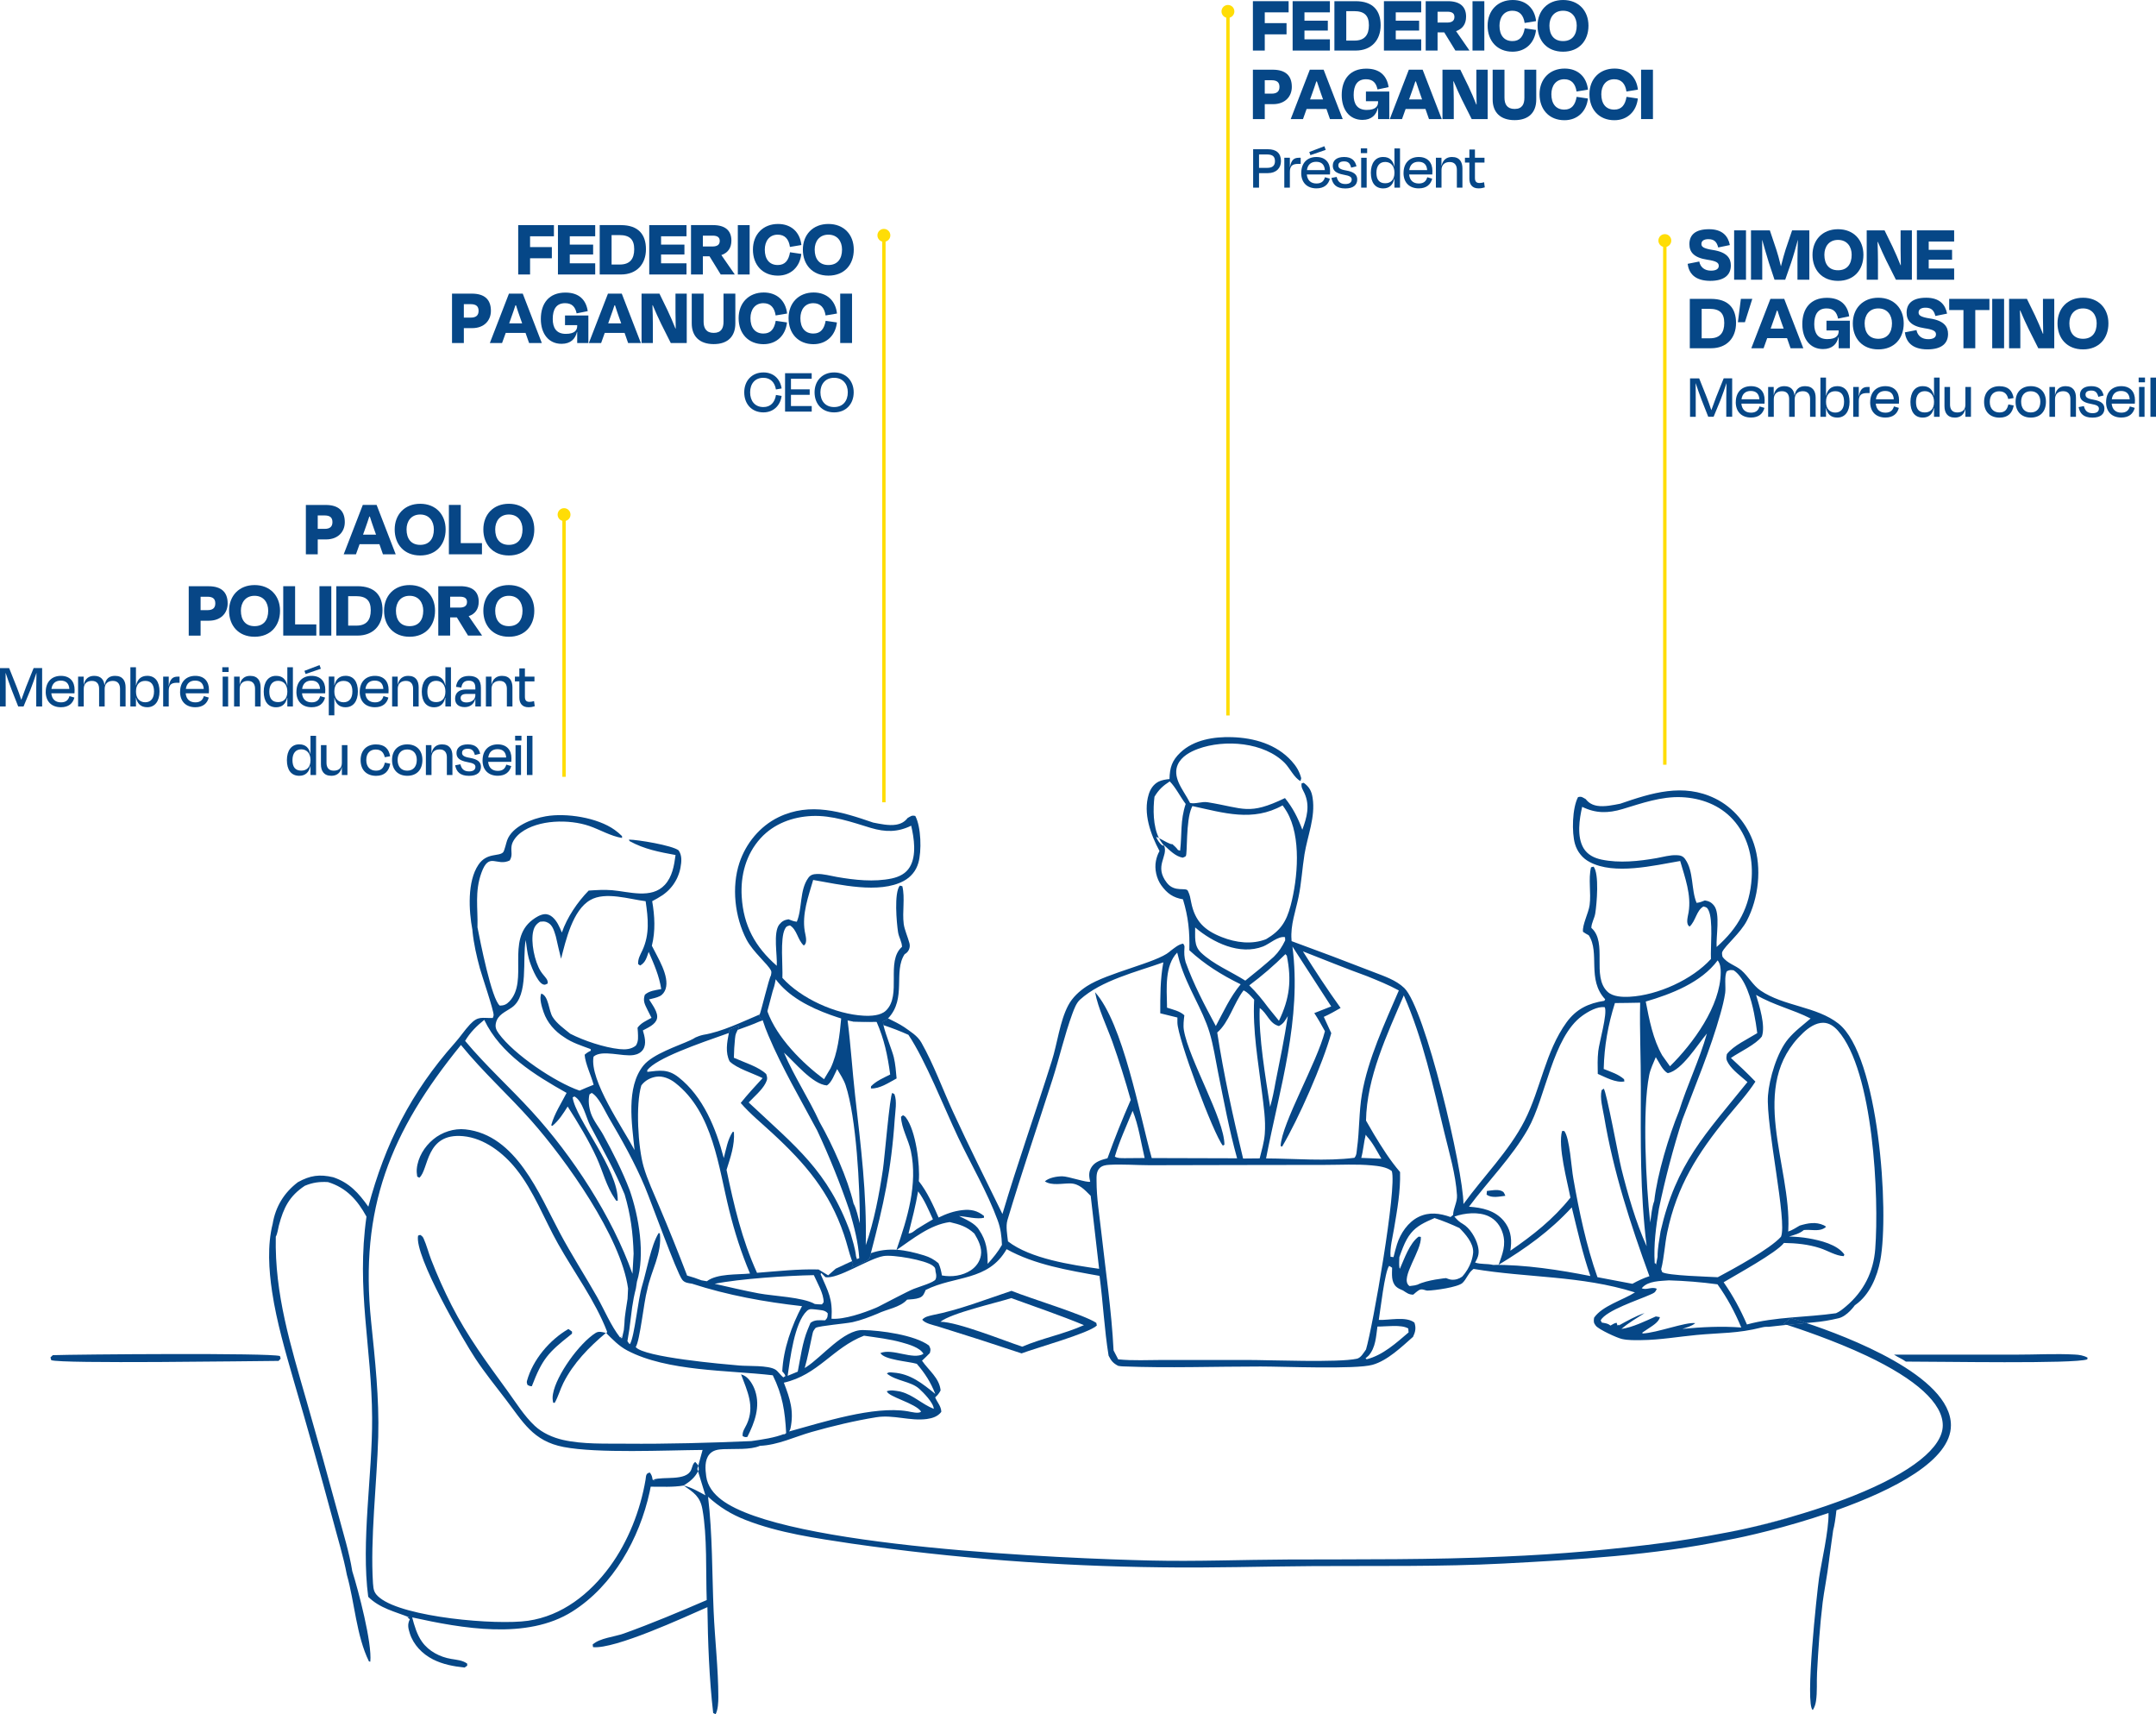 <svg xmlns="http://www.w3.org/2000/svg" id="uuid-bab3b8f3-ae41-452f-8698-ad1a68086e22" data-name="Livello 2" viewBox="0 0 530.63 421.82"><defs><style>      .uuid-35b7adfc-0c26-4433-85e1-9218e533b739 {        fill: #074686;      }      .uuid-cbf91d4b-17e3-41b5-8179-fd0cc8b538ec {        fill: #ffdd06;      }      .uuid-2179c73e-93a5-4f34-8b8c-835051792174 {        fill: #064787;      }    </style></defs><g id="uuid-40bfcee9-881c-441f-bdac-e463fc789537" data-name="Livello 1"><g><g><g><path class="uuid-2179c73e-93a5-4f34-8b8c-835051792174" d="M13.01,333.44l-.59.56.19.68c2.45.93,49.2.22,55.95.18l.52-.56-.18-.63c-2.33-.82-50.08-.42-55.88-.22h0Z"></path><path class="uuid-2179c73e-93a5-4f34-8b8c-835051792174" d="M136.15,345.14l.36.06c.9-1.57,1.34-3.31,2.15-4.92,2.47-4.9,6.3-8.8,10.46-12.3-.04,0-.07-.02-.11-.03-.83-.19-1.64-.45-2.41.03-4.01,2.52-9.7,10.39-10.5,15.01-.14.78-.13,1.38.05,2.15h0Z"></path><path class="uuid-2179c73e-93a5-4f34-8b8c-835051792174" d="M286.49,208.01s.01.03.02.05c.02,0,.04-.01.06-.02-.02-.01-.05-.02-.08-.03ZM286.49,208.01s.01.03.02.05c.02,0,.04-.01.06-.02-.02-.01-.05-.02-.08-.03ZM179.56,253.35c-.06.28-.11.55-.17.83.75-.26,1.47-.52,2.15-.76.1-.26.23-.6.38-1.07l-2.36,1ZM188.48,250.35c-.03-.2-.06-.41-.09-.61l-.68-.04-.76-.04s-.05.07-.06.05c.06.73.42,1.02.77,1.14.01.07.03.14.06.21l.35-.14c.1.01.19,0,.24,0h.06s.01-.06.01-.11h.01l.16-.06c-.03-.13-.05-.26-.07-.39ZM212.03,309.36l-.55.22-.57.23-.42.17c-.26.11-.52.22-.78.34-.51.22-1.01.45-1.51.68-.51.24-1.01.47-1.51.71l3.03-1.38c.08.24.17.49.27.74l-.38.8,4.07-1.89.33-.41c.11-.41.21-.81.32-1.21-.76.26-1.53.59-2.3,1ZM218.56,250.58c-.29-.14-.47-.22-.47-.22-.13,0-.26-.02-.38-.02l-.51.44-.73.64h-.01l-.42.37c.46.15.93.3,1.39.46-.08-.34-.14-.66-.18-.95.77-.19,1.18-.58,1.31-.72ZM286.47,207.95s.02.04.02.06c.01.02.01.03.02.05.02,0,.04-.01.06-.02-.03-.03-.06-.06-.1-.09ZM286.49,208.01s.01.03.02.05c.02,0,.04-.01.06-.02-.02-.01-.05-.02-.08-.03ZM286.49,208.01s.01.03.02.05c.02,0,.04-.01.06-.02-.02-.01-.05-.02-.08-.03Z"></path><path class="uuid-2179c73e-93a5-4f34-8b8c-835051792174" d="M513.78,334.06l-.06.42c-3.08,1.16-36.39.53-44.65.55-.88-.65-1.92-1.04-2.92-1.71h30.11c4.75.01,9.65-.28,14.38-.02,1.1.05,2.17.22,3.14.76Z"></path><path class="uuid-2179c73e-93a5-4f34-8b8c-835051792174" d="M425.81,376.93c.94-.17,2-.39,3.16-.65-1.06.22-2.12.44-3.16.65ZM440.77,324.35l-1.78,1.4s.29.09.79.24t0,0c1.59-.16,3.17-.32,4.76-.45-2.11-.7-3.5-1.11-3.78-1.19Z"></path><path class="uuid-2179c73e-93a5-4f34-8b8c-835051792174" d="M444.55,325.54c-1.59.13-3.17.29-4.76.45,2.68.87,11.63,3.83,19.62,7.61,12.26,5.8,18.74,11.72,18.74,17.12s-7.58,11.58-21.92,17.31c-1.33.54-2.69,1.05-4.06,1.54-3.68,1.35-7.45,2.55-11.02,3.58-.04.02-.08.03-.11.04-3.3,1.05-7.15,2.02-11.03,2.86-.36.08-.7.16-1.04.23-1.16.26-2.22.48-3.16.65-.38.08-.73.14-1.06.2-6.15,1.19-11.72,2.03-14.45,2.39-13.29,1.77-26.63,2.93-40.02,3.48-17.76.83-35.52.66-53.29.73-11.29.05-22.58.52-33.87.25-20.24-.48-90.31-3.24-105.58-14.97-1.88-1.43-3.41-3.33-3.73-5.74-.24-1.76-.43-3.96.77-5.41.87-1.06,2.18-1.22,3.48-1.28,2.57-.12,6.63.21,8.97-.82,4.47-.2,8.48-2.2,12.72-3.41,5.03-1.43,10.72-2.79,15.89-3.62,4.24-.69,8.3.99,12.48.43,1.38-.19,2.7-.62,3.55-1.76-.03-1.41-.98-2.27-1.51-3.56.6-.55.97-.99,1.34-1.72-.3-3.05-2.92-4.9-4.58-7.31.67-.61,1.3-1.24,1.93-1.88.25-.99.2-.99-.21-1.85-3.46-2.6-11.94-3.74-16.26-3.81-4.8-.08-10.06,6.62-13.97,9.12l-.36.23c.75-2.64,1.26-5.4,1.85-8.09.08-.32.14-.72.29-1.03.08-.15.47-.72.59-.79.98-.5,7.36-1.01,9.08-1.39,2.11-.47,4.09-1.25,6.08-2.06,2.35-1.16,5.52-1.5,7.31-3.47.95-.07,2.13-.12,3.02-.45.99-.37,1.16-1.04,1.55-1.93,7.16-3.6,15.35-2.08,19.92-10.04,6.9,3.84,15.18,5.19,22.87,6.57.87,6.51,1.18,13.16,2.23,19.63.62,1.26,1.12,1.87,2.37,2.51.37.06.72.12,1.09.13,11.25.45,22.72.02,33.98.03,5.54,0,23.35.74,27.49-.41,3.67-1.01,7.19-4.41,10-6.89.58-1.22.79-2.2.34-3.5-2.01-1.61-6.2-.56-8.77-.66.36-2.12,1.48-12.08,2.56-13.3l.72.45c-.02,1.57-.26,3.46.98,4.65.48.45,1.1.7,1.7.95.91.57,1.4,1.04,2.52,1.03l.68-.58c.69-.52.96-.86,1.89-.64.34.07.61.23.96.22,1.65-.02,7.48-.82,8.6-1.89.96-.91,1.39-2.35,2.41-3.19.1-.09.2-.17.3-.25,13.29,2.24,26.43,1.59,39.73,5.78-2.98,1.89-8.09,3.33-10.06,6.23-.12.87-.15,1.27.43,1.98.78.95,5.19,2.97,6.42,3.25,1.51.34,3.23.3,4.78.28,4.56-.04,9.09-.84,13.62-1.27,5.88-.55,10.07-.34,15.95-1.83.04,0,.07-.02.1-.03.84-.21,1.63-.14,1.63-.14,1.5-.17,3.01-.33,4.52-.49-.5-.15-.77-.24-.79-.24l1.78-1.4c.28.08,1.67.49,3.78,1.19.46-.04.91-.08,1.37-.12h.03c2.67-.23,4.37-.55,6.54-1.05,2.16-.5,4.01-3.19,4.01-3.19l.21-.15c3.43-2.43,5.3-6.88,6.06-10.9,2.26-11.91-.37-50.43-10.29-58.26-5.4-4.26-13.49-4.24-19.22-8.16-1.86-1.28-2.95-3.45-4.65-4.93-1.51-1.31-3.51-1.68-4.69-3.39-.04-.36-.19-.83-.04-1.16.72-1.59,4.43-4.56,6.05-7.68,2.89-5.54,3.72-12.93,1.74-18.89-1.58-4.79-5.03-8.99-9.58-11.2-7.86-3.83-15.61-1.35-23.32,1.3-1.75.34-3.89.81-5.65.52-1.2-.2-2.1-.69-2.85-1.65-.8-.43-.99-.72-1.89-.49-1.42,2.66-1.59,8.68-.74,11.56.07.24.15.47.24.69.09.23.19.45.31.67.11.21.23.42.37.63.13.2.28.4.43.58.16.19.32.37.49.55.17.17.35.33.54.49.19.15.39.29.59.43.2.13.41.26.63.37,6.06,3.24,15.78.86,22.28-.25,1.19,4.1,2.78,8.32,2.07,12.62-.16,1.04-.79,2.89.25,3.51,1.53-1.4,1.64-3.91,3.4-4.94.77.21.89.2,1.25.92,1.19,2.4.46,9.05.6,12-4.62,5.09-13.12,8.92-19.98,9.29-1.73.1-4.16.03-5.48-1.24-3.99-3.8.12-12.11-3.98-15.71.05-1.28.77-2.31.97-3.57.37-2.32,1.02-9.74-.42-11.49l-.62.16c-.71,2.89.05,6.28-.35,9.29-.26,1.96-1.84,4.87-1.63,6.58.46.33.92.6,1.41.85,2.85,4.33-.53,10.87,4.05,15.76l-.21.37c-3.92.61-6.9,2.01-9.29,5.29-5.22,7.18-6.36,16.42-10.34,24.22-3.77,7.4-10.16,13.76-15.04,20.51-.06-8.55-9.45-48.24-14.57-53.17-2.05-1.97-4.93-2.9-7.53-3.91-6.7-2.61-13.44-5.15-20.2-7.62-.01-.12-.01-.25-.02-.37-.29-3.55,1.02-7.03,1.73-10.49.72-3.48.9-7,1.46-10.49.74-4.57,2.73-9.17,2.01-13.86-.25-1.71-.81-2.73-2.19-3.75l-.53.14c-.14,1.04.27,1.47.69,2.38,1.42,3.1.61,5.99-.51,9.02-1.08-2.92-2.32-5.35-4.27-7.78-8.99,4.31-10.04,2.49-19,1.03-1.53-.25-2.96.48-4.36.17-.85-1.69-2.1-3.36-2.82-5.04-.61-1.43-.86-2.97-.19-4.43.92-1.98,3.02-3.12,4.98-3.84,6.55-2.4,16.28-1.67,21.37,3.51,1.2,1.23,2.37,3.72,3.84,4.4l.18-.69c-.43-1.67-1.22-2.96-2.38-4.24-3.76-4.14-9.2-5.68-14.64-5.86-4.43-.14-9.43.62-12.75,3.81-2.06,1.97-2.58,3.7-2.65,6.5-.87.08-1.9.24-2.68.63-1.25.64-2.03,1.8-2.43,3.12-1.45,4.66.46,9.87,2.65,13.96-.44.78-.7,1.55-.88,2.43-.4,1.98.15,4.39,1.32,6.01,1.44,2,2.91,3.03,5.33,3.44,1.33,4.37,1.69,7.98,1.57,12.53,3.84,3.55,7.97,6.09,12.63,8.38-2.61,3.16-4.2,6.69-6.11,10.27-2.77-5.16-5.44-10.2-7.43-15.72-.36-1.26-.38-2.23-.29-3.51.04-.58-.04-.57-.31-1.05-1.2.18-2.21,1.12-3.17,1.82-.07.06-.14.12-.21.19-3.12,2.66-15.31,5.18-20.34,8.47-1.82,1.18-3.56,2.77-4.58,4.72-2.07,3.92-2.67,9.35-4.03,13.64-3.96,12.58-8.4,25.04-12.16,37.69-4.09-8.37-8.28-16.71-12.17-25.17-2.55-5.55-4.78-11.72-7.78-17.01-.97-1.72-2.75-2.74-4.26-3.83h-.01c-.88-.62-2.98-1.67-3.93-2.13-.13.14-.54.53-1.31.72.04.29.1.61.18.95,2.07.69,4.12,1.47,6.14,2.38,4.23,6.31,8.75,17.87,12.24,25.23,3.19,6.7,7.18,13.48,9.73,20.42.75,2.04.96,3.88,1.05,6.04-1,1.76-2.17,3.17-3.52,4.67,0-3.24-.26-5.64-2.11-8.36-.99-1.66-3.27-2.57-4.93-3.41,1.74.12,4.52.86,6.14.42v-.44c-1.63-1.33-3.24-1.67-5.29-1.44-2.11.23-3.98.9-5.88,1.83-1.37-3.13-2.75-6.23-4.87-8.95.33-3.92-.71-12.45-3.2-15.69-.19-.26-.41-.38-.69-.54l-.49.39c.1,2.8,1.83,5.63,2.42,8.41,1.75,8.2-.88,16.61-3.53,24.31h.1c3.94-2.7,8.15-6.16,12.99-6.81,2.49.58,4.17,1.07,6.08,2.83.94,1.56,1.94,3.49,1.6,5.37-.27,1.53-1.19,2.79-2.45,3.64-2.05,1.37-4.74,1.74-7.14,1.29-.18-1.09-.39-2.01-.85-3.01-1.11-.93-2.16-1.5-3.53-1.92-2.34-.72-4.55-1.24-6.7-1.39-.05.03-.09.06-.14.09.01-.03.03-.06.04-.09-2.12-.13-4.19.09-6.31.84-.11.4-.21.8-.32,1.21l-.33.41-4.07,1.89.38-.8c-.1-.25-.19-.5-.27-.74l-3.03,1.38-1,.46-1.87,1.64-2.37-1.44c-5.04-.14-10.12.43-15.14.82-3.71-8.15-5.68-16.6-7.5-25.33.96-3.05,2.04-6.08,1.82-9.33l-.31-.02c-1.25,1.9-1.62,4.27-2.19,6.45-1.9-7.27-5.06-15.13-11.14-19.89-2.62-2.06-4.61-1.68-7.67-1.32l-.03-.41c2.26-2.96,12.44-6.47,20.1-9.16.06-.28.11-.55.17-.83l2.36-1c-.15.47-.28.81-.38,1.07,2.14-.76,3.96-1.43,5.17-1.98l1.01-.38c-.03-.07-.05-.14-.06-.21-.35-.12-.71-.41-.77-1.14.01.02.03,0,.06-.05h-.07c-4.23,1.77-9.21,4.23-13.77,4.97-.75.16-1.42.41-1.95.65-.3.21-.72.43-1.23.67-1.51.7-3.82,1.54-6.05,2.57-2.22,1.02-4.36,2.23-5.53,3.67-4.35,5.4-2.81,14.38-2.18,20.8-2.74-5.21-11.17-17.19-10.09-22.99,2.05-1.81,7.13.08,9.91-.4.91-.15,1.8-.58,2.3-1.39.87-1.38.35-3.22-.07-4.66,1.21-.67,3.12-1.43,3.47-2.91.37-1.51-1.21-3.49-1.95-4.72.86-.22,1.87-.41,2.66-.81.7-.36,1.18-1.04,1.42-1.78,1-3.18-2.03-7.83-3.39-10.61.91-3.65.71-7.31.08-10.97.87-.46,1.75-.94,2.56-1.49.14-.1.28-.2.42-.31.14-.1.27-.21.4-.32.13-.11.26-.22.39-.34.13-.12.25-.24.37-.36.12-.12.24-.25.35-.38.12-.13.23-.26.33-.39.11-.14.22-.27.32-.41.1-.14.2-.28.29-.43.1-.14.19-.29.27-.44.09-.14.17-.3.25-.45.08-.15.16-.31.23-.46.07-.16.14-.32.2-.48.07-.16.13-.32.18-.48.06-.16.11-.33.16-.49.05-.17.09-.33.13-.5s.08-.34.11-.51c.27-1.45.43-3-.46-4.27-1.54-1.22-10.14-2.65-12.23-2.64l.16.36c3.61,2,7.31,2.69,11.32,3.43-.35,2.62-.79,5.34-2.66,7.36-3.28,3.52-8.8,1.65-12.94,1.3-1.93-.16-3.85-.04-5.78.09-2.78,2.85-5.3,6.56-6.6,10.32-.57-1.35-1.18-2.83-2.31-3.8-.57-.49-1.23-.78-1.99-.71-1.06.11-2.09.76-2.93,1.39-6.62,5.01-.86,14.95-5.67,20.06-.73.77-1.35,1.02-2.36,1.05-2.01-1.41-4.9-16.12-5.51-19.28.14-4.72-.72-8.71.97-13.4,1.89-5.26,3.71-1.48,6.97-3.04.78-1.3.25-2.15.45-3.56.18-1.27,1.3-2.55,2.29-3.29,4.32-3.23,11.9-3.33,16.83-1.64,2.65.91,5.31,2.52,8.07,2.95v-.45c-.57-.56-1.17-1.08-1.82-1.54-4.26-3.04-11.94-4.22-16.96-3.34-3.35.58-8.26,2.46-9.51,5.93-.22.61-.65,2.57-.97,2.92-1.01,1.1-4.02.02-6.07,3.05-2.8,4.11-2.39,11.33-1.5,16.04l.03.4c.31,3.05,1.01,6.12,1.81,9.07.46,1.69,3.43,10.38,3.38,11.5,0,.25-.13.48-.2.72-2.7.08-3.57-.58-5.61,1.58-1.36,1.45-2.46,3.16-3.8,4.64-10.68,12.02-17.11,24.74-21.22,40.21-2.39-3.35-4.64-5.89-8.63-7.24-3.36-.79-5.69-.46-8.71,1.21-3.41,2.59-5.51,6.03-6.21,10.26-1.34,5.3-.94,11.31-.14,16.69,1.12,7.49,3.31,14.85,5.39,22.12,3.32,11.3,6.51,22.64,9.57,34.02,1.17,4.45,2.59,9,3.44,13.51,1.93,6.8,2.33,15,5.44,21.32l.33.07c.48-4.61-2.94-17.53-4.44-22.29-.73-4.62-2.24-9.37-3.44-13.91-2.54-9.4-5.16-18.78-7.86-28.14-3.86-13.48-7.82-26.05-7.52-40.24.41-.68.56-2,.77-2.79,1.16-4.34,2.55-7.19,6.37-9.73,1.94-.81,3.63-1.04,5.71-.91,4.54,1.39,7.23,4.42,9.47,8.49-2.55,18.01,1.3,32.11,1.39,49.55.08,13.96-2.76,30.48-.96,44.01,2.88,2.84,6.48,3.59,10.15,5.06l-.54-.06.63.53c-.62,1.23-.42,2.14-.01,3.45.9,2.84,3.09,5.08,5.7,6.41,2.42,1.23,5.1,1.73,7.77,2.01l.66-.45v-.51c-1.13-.84-2.57-.93-3.92-1.16-2.78-.46-5.55-1.89-7.2-4.22-1.24-1.73-1.88-3.96-2.42-6,12.22,2.69,28.24,5.62,39.43-1.46,10.08-6.37,16.51-17.98,19.01-29.39.09-.44.18-.87.26-1.31,2.66-.02,5.51.17,8.12-.29,1.54-.98,2.71-1.9,3.53-3.5l-.17-.57.22-.79c-.11-.28-.31-.49-.73-.94-.62.35-.73,1.31-1.02,1.97-1.25,2.81-6.82,1.53-9.25,2.37l.46.32-.69-.3c-.11-.73-.22-1.15-.68-1.75-1.04.18-.91.86-1.06,1.79-1.28,7.51-4.27,15.18-8.79,21.35-4.91,6.69-11.73,12.12-20.13,13.33-7.84,1.13-30.5-.83-36.48-5.64-1.4-1.13-1.56-1.88-1.68-3.58-.71-10.74.97-24.9,1.29-36.02.26-9.56-.78-18.91-1.75-28.4-2.86-27.85,4.71-46.65,22.11-68.04,5.42,6.68,11.68,12.27,17.35,18.67,8.41,9.5,22.05,28.57,23.78,41.25l-.12,2.52c-.27,1.98-.72,4.06-.77,6.04l-.15,1.67-.44,1.97h-.34s.28-.41.28-.41l-.42.27c-2.3-2.95-3.84-6.75-5.69-10.02-2.99-5.26-6.28-10.37-9.13-15.71-5.11-9.56-10.74-24.13-23.26-25.48-2.79-.3-5.76.67-7.9,2.45-2.18,1.8-3.81,4.46-4.06,7.31-.06.62.02,1.25.11,1.86l.52.27c2.36-1.94,1.45-11.08,10.78-10.22,5.2.48,9.88,4.12,13.04,8.07,4.38,5.47,6.89,12.33,10.31,18.4,4.02,7.16,9.09,13.91,12.07,21.6l-.07.38c-.07,0-.13-.03-.19-.05,1.64,1.63,3.18,3.26,5.26,4.35,9.87,5.18,24.74,4.8,35.79,6.09,2.41,4.9,3,8.84,3.29,14.21l-.21.11c.08-.03.16-.07.24-.1-.3.2-.38.35-.75.34l.42-.2c-2.54,1.03-5.58,1.44-8.27,1.83-10.36.44-20.57.73-30.94.64-5.01-.05-10.53.18-15.42-.93-2.51-.58-5.04-1.69-6.94-3.46-2.63-2.45-4.66-5.77-6.78-8.68-5.01-6.89-9.79-13.33-13.69-20.97-1.86-3.66-3.54-7.4-5.02-11.22-.67-1.72-1.12-3.56-1.87-5.23-.2-.45-.43-.64-.84-.89l-.52.18c-1,4.99,11.3,26.03,14.12,30.28,2.29,3.45,4.89,6.67,7.4,9.95,4.3,5.62,6.75,10.33,14.29,11.78,8.37,1.61,25.16.8,34.21.73l-1.07,3.89c.08.23.11.5.14.98-.06.13-.12.26-.19.38l1.81,5.91c-1.72-.93-3.41-1.93-5.34-2.41,2.46,1.71,4.05,2.71,4.61,5.83,1.2,6.61.82,15.52,1.06,22.36-6.76,2.91-13.48,5.74-20.4,8.23-2.29.82-5.93,1.11-7.67,2.7l.09.65c5.37.56,22.49-7.35,28.15-9.84.11,8.58.44,17.53,1.42,26.05l.59.31c.6-1.13.68-2.98.68-4.25-.01-6.98-.86-14.14-1.16-21.13-.4-9.31-.27-18.9-1.37-28.14,2.85,2.57,5.66,4.31,9.24,5.71,8.22,3.22,17.32,4.48,26.01,5.8,12.61,1.81,25.28,3.2,37.99,4.18,12.71.97,25.44,1.53,38.19,1.67,12.51.19,25.06-.23,37.57-.3,15.59-.09,31.18.18,46.76-.63,17.93-.94,37.01-2.04,55.05-5.77,4.5-.81,14.6-3.13,24.95-6.66.14,4.15-1.87,12.71-2.34,16.07-.48,3.4-3.51,31.15-1.53,32.42.45-.74.66-1.37.79-2.22.34-2.23.14-4.71.26-6.97.31-5.79.69-11.61,1.39-17.37.26-2.18,1.16-6.8,1.57-10.31.01-.11.02-.21.03-.29.01-.1.03-.21.04-.32.15-1.11.35-2.63.54-3.94.1-.7.19-1.34.26-1.84.07-.48.11-.82.13-.95.01-.03.01-.05.01-.05.29-1.05.58-2.85.8-4.91,14.18-5.03,28.18-12.28,28.18-20.9,0-12.21-25.69-21.89-35.6-25.18ZM346.6,326.89l.08.96c-3.04,2.6-6.37,5.63-10.32,6.61l-.28-.23.77-.68c1.73-1.97,1.81-4.65,2.16-7.14,2.04.03,5.91-.57,7.59.48ZM336.2,332.05c-.57.79-1.26,2.07-2.26,2.28-4.64,1-21.16.3-27.17.3h-20.53c-3.64,0-7.42.22-11.03-.15l-1.14-2.2c-.49-9.72-1.95-19.51-3.03-29.19-.46-4.1-1.16-8.36-1.16-12.49-.01-1.11-.07-2.34.76-3.18.62-.63,1.52-.76,2.35-.81,3.27-.18,6.68.09,9.97.1l22.91-.05,20.32-.03c3.76,0,7.67-.23,11.41.12,1.53.14,3.73.38,4.95,1.41,1.31,4.12-4.71,38.39-6.35,43.89ZM274.38,284.6c1.12-3.83,2.88-7.57,4.38-11.27,1.46,3.5,2.07,7.9,2.96,11.61l-4.96.04c-.86-.03-1.62.07-2.38-.38ZM335.03,284.91c.51-1.86.62-3.82,1.1-5.71l.25.37c1.48,1.62,2.51,3.66,3.6,5.54l-4.95-.2ZM362.56,308.21v.09s-.01.03-.01.04c-.08.86-.49,3.39-2.69,5.79-.79.56-1.65.83-2.64.75-.45-.05-.91-.23-1.33-.39,0,0-4.6.41-7.02,1.61l-.69.18-1.27.17-.18-.15c-2.16-1.94,3.2-8.53,2.97-11.95l-.55-.07c-2.26,1.68-3.49,5.4-4.62,7.92l-.11-.27c-.12-.84-.04-1.74-.02-2.58.28-.8.57-1.59.89-2.38,1.2-3,2.49-4.47,4.51-5.68.92-.54,1.99-1.03,3.27-1.58,2.11.7,4.11,1.52,6.13,2.46,1.47,1.49,3.39,3.64,3.37,5.87,0,0,0,.06-.01.17ZM414.08,326.98c1.1-.37,2.26-.65,3.16-1.41-2.36-.33-9.42,2.4-13,2.55l-.02-.23c.43-.29.85-.57,1.27-.86,1.03-.7,2.79-1.67,3.04-2.94l-1-.17c-2.56,1.13-5.7,2.69-8.47,3.08,1.73-1.5,3.78-2.68,5.7-3.91-2.28.77-4.28,1.92-6.38,3.07l.12-.22-.41.2-.21-.66c-.59.09-1,.4-1.51.69-.57-.49-1.11-.55-1.83-.69l-.3-.05-.29-.55c1.37-2.47,9.35-5.03,12.12-6.29.93-.42,1.31-.48,1.69-1.48-1.28-.6-2.53.42-3.69-.13.05-.06.1-.11.14-.17,1.51-1.65,4.44-1.6,6.53-1.77,4.01.12,8,.44,11.97.98,2.42,3.38,4.24,6.78,5.85,10.62-4.91-.36-9.58-.12-14.48.34ZM452.35,253.61c8.77,9.92,10.14,41.07,9.18,53.69-.43,5.68-2.82,10.45-7.22,14.16-.75.63-1.53,1.28-2.43,1.67-7.17,1.04-14.95.85-21.93,2.77-1.59-3.69-3.44-7.09-5.73-10.39,3.05-1.84,13.05-7.29,14.84-9.67,3.02.05,5.98.33,8.87,1.27,1.87.6,3.89,1.9,5.84,1.98l.16-.41c-1.75-2.48-5.96-3.48-8.77-3.97-1.59-.28-3.23-.41-4.84-.45,1.28-.4,2.6-.71,3.64-1.6.8-.07,1.56-.02,2.37.02,1.15.04,2.23-.01,3.1-.81-.22-.19-.26-.24-.56-.38-2-.92-3.93-.52-5.92.07-.89.5-1.88,1.19-2.85,1.47l.03-.38c.81-15.8-10.24-35.44,3.66-48.52,1.28-1.22,3.11-2.49,4.94-2.47,1.48.02,2.67.88,3.62,1.95ZM445.62,250.61c-1.94,1.68-3.84,3.04-5.52,5.04-2.74,3.28-4.66,9.78-4.97,13.92-.55,7.3,4.8,31.11,3.2,34.75-2.76,3.05-11.66,7.87-15.55,9.95-1.92-.12-12.53-.39-13.69-1.26l-.25-.69c.75-2.94.87-6.11,1.5-9.1,2.38-11.41,7.47-19.42,14.78-28.35,2.34-2.86,4.92-5.63,6.92-8.73-1.94-2.02-3.96-3.93-6.03-5.82,2.1-1.46,6.17-3.32,7.62-5.3.94-2.68-.63-7.5-1.43-10.22,4.48,2.6,9.08,3.58,13.42,5.81ZM424.6,244.31c.2-1.46-.29-4.2.43-5.34.75-.34.85-.33,1.67-.21,2.88,1.93,4.35,7.28,4.99,10.51.33,1.64.59,3.28.8,4.94-2.29,1.44-5.87,3.06-7.48,5.17-.2,1.03-.18,1.39.41,2.34,1.03,1.66,3.19,3.22,4.66,4.53-10.36,12.86-17.56,20.02-21.38,36.72-.32,2.08-.75,4.19-.75,6.3l-.33,1.72.09.04-.14.23.05-.27-.37-.18c-.28-4.69.31-8.81,1.04-13.41,1.56-7.44,3.46-14.67,5.77-21.9,3.23-8.57,6.89-17.2,9.36-26.02.48-1.69.92-3.42,1.18-5.17ZM419.6,221.56c-.7.29-1.29.52-2.04.6-1.38-3.3-.66-7.76-2.82-10.78-.57-.79-1.23-.93-2.14-.96-1.57-.06-3.34.45-4.89.73-4.35.76-9.18,1.28-13.54.36-1.8-.38-3.45-1.18-4.43-2.81-1.69-2.84-1.04-7.13-.34-10.17,3.36,1.64,6.36,1.61,9.93.55,4.74-1.43,9.51-3.14,14.53-2.93,4.75.2,9.37,1.91,12.62,5.47,3.59,3.94,4.96,9.15,4.64,14.39-.44,7.16-3.32,12.34-8.63,17-.17-2.56.94-8.2-.63-10.17-.63-.8-1.28-1.13-2.26-1.28ZM422.75,236.31c.65.85.76,1.92.75,2.95-.04,8.29-6.81,17.5-12.49,23.11l-1.9-2.67c-2.27-3.94-3.21-8.83-4.06-13.26,6.33-1.86,13.67-4.69,17.7-10.13ZM405.9,264.53c.29-1.48,1.05-3.01,1.62-4.41.77,1.18,1.7,3.35,2.97,3.94,3.5-.71,7.28-7.01,9.61-9.75-1.82,6.47-4.85,12.64-6.85,19.06-2.52,6.16-5.37,15.53-6.11,22.14-.6,1.56-.72,3.64-1,5.3-1.01-9.32-2-27.52-.24-36.28ZM376.04,277.84c4.44-7.83,6.04-22.56,13.37-27.89,1.43-1.03,3.76-2.39,5.56-2.11.68,1.64-1.36,8.55-1.61,10.81-.21,1.85-.16,3.74-.12,5.59,1.93.83,4.43,2.25,6.55,1.86l-.08-.55c-1.39-1.24-3.29-1.83-5.01-2.52.14-5.63,1.06-10.86,2.76-16.22,2.07,0,4.15-.06,6.21-.09-.15,6.95.19,13.84.17,20.78-.03,13.38-.22,25.78,1.43,39.15-2.65-5.85-4.67-12.89-6.23-19.14-.66-2.64-3.67-19.06-4.34-19.64l-.51.38c-.48,1.94.28,4.55.61,6.49,2.27,13.54,6.46,26.39,11.15,39.28-1.5.49-2.81,1.11-4.19,1.87l-8.6-1.63c-2.74-7.73-4.52-16.22-5.93-24.26-.48-2.5-.88-10.06-2.25-11.72l-.53.02c-1.06,3.82,1.27,12.27,2.06,16.4-4.25,5.32-9.2,9.21-14.78,13.05.04-.28.07-.55.1-.83.29-2.4-.16-4.66-1.75-6.54-2.19-2.58-5.32-3.22-8.53-3.46,4.71-6.34,10.59-12.21,14.49-19.08ZM366.4,299.28c1.77.84,2.89,2.36,3.46,4.2.86,2.85-.08,5.06-1.03,7.74,6.78-4.12,12.62-8.27,18.01-14.13,1.38,5.64,2.66,11.4,4.58,16.89-7.5-1.5-16.29-2.84-23.96-2.74-1.46-.35-2.98-.09-4.42-.58.89-1.49,1.1-2.48.66-4.19-.5-1.92-1.95-4.32-3.68-5.32-.88-.48-1.42-1.04-2.07-1.8,2.5-.9,5.98-1.24,8.45-.07ZM355.46,278.6c1.2,4.98,2.82,10.36,3.13,15.48.11,1.73-.9,3.16-.96,4.88l-.63.5c-2.67-.94-5.26-1.31-7.9-.01-2.57,1.28-4.42,4.02-5.27,6.7-.33,1.05-.6,2.12-.86,3.18l-.73-.09c-.19-2.2.5-4.76.86-6.94.78-4.66,1.61-9.16,1.48-13.91-2.51-2.94-4.46-6.03-6.45-9.33l-1.93-3.33c.18-10.63,5.17-21.13,9.3-30.81,4.7,10.65,7.23,22.39,9.96,33.68ZM318.09,232.9l9.54,14.74-4.16,1.64c.96,1.44,1.78,2.95,2.62,4.46-1.92,7.67-10.64,22.62-10.91,28.25l.37.15c4.06-6.86,10-20.38,12.1-27.92l-1.84-4.01c1.43-.63,2.78-1.42,4.14-2.19-3.27-4.55-6.31-9.18-9.28-13.93,5.27,2.05,10.49,4.2,15.82,6.12,2.65,1.08,5.28,2.13,7.79,3.5-3.43,7.97-7.62,16.95-9.08,25.49-.76,4.42-.59,8.99-1.22,13.44-.11.85-.06,1.58-.63,2.25-6.97.89-14.71.18-21.75.15,3.37-17.36,8.81-34.27,6.49-52.14ZM310.04,248.04c1.87,1.27,2.35,3.83,4.73,4.43,1.21-.65,1.46-1.31,2.19-2.45-.84,5.45-1.94,10.87-3.03,16.27-.36,2.06-.76,4.06-1.33,6.07-1.07-6.88-2.89-17.49-2.56-24.32ZM307.46,242.46c3.15-2.35,6.12-4.91,8.9-7.68l.35.38c1.22,6.09.7,10.5-1.94,16.01l-2.6-3.2c-1.47-1.98-2.93-3.79-4.71-5.51ZM292.36,219.2c-.47-.97-3.25.47-5.16-1.96-3.27-4.19.4-6.48-.69-9.18-.84.26-2.03-2.13-1.95-2.12.14.02.38.13.68.28-1.48-2.95-1.47-7.19-1.1-10.18,1.06-1.76,2.07-2.67,3.75-3.77,1.42,1.38,2.66,3.9,3.93,5.55-1.37,4.09-.89,7.37-1.37,11.5l-.53-.18c-.39-.56-.87-.97-1.37-1.43-.45.17-2.25-.95-3.31-1.49.21.43.46.83.74,1.19.19.25.3.47.51.6,0-.02-.01-.04-.02-.06.04.03.07.06.1.09,1.36,1.21,2.69,2.67,4.52,3,.25-.13.56-.18.75-.39.44-.51-.02-8.65,1.44-11.9l.19-.41c7.71,1.67,14.84,3.95,22.2-.17.38.51.73,1.04,1.05,1.58,3.58,6.12,2.7,16.36.93,23.06-1.06,3.98-2.5,6.2-6.06,8.29-3.51,1.36-7.4.85-10.84-.5-4.37-1.71-6.66-3.96-7.58-8.57-.24-1.19-.28-1.72-.81-2.83ZM295.57,234.38c-1.79-1.71-1.37-3.87-1.42-6.17,4.35,3.71,10.97,6.92,16.73,4.67,1.6-.63,3.71-2.62,5.39-2.28l.04.78c-.78,1.6-1.53,2.79-2.8,4.04-2.27,2.05-4.64,3.96-7.02,5.87-3.57-2.27-7.82-3.97-10.92-6.91ZM306.07,243.69c1.1.54,1.79,1.39,2.6,2.29-.39,7.64.97,15.08,1.9,22.64.42,3.45.99,6.98.71,10.45-.16,1.99-.77,4.03-1.25,5.96l-4.08.04c-2.48-10.22-4.76-20.62-6.37-31.01,2.91-2.48,4.08-7.25,6.49-10.37ZM247.95,300.22c3.48-11.64,7.4-23.12,11.11-34.69,1.69-5.29,2.94-10.85,4.85-16.05.43-1.15.97-2.67,1.9-3.51,5.28-4.77,13.9-6.82,20.51-9.18-.78,4.13-.76,8.36-.76,12.54l4.22,1.04c-.01.41,0,.83,0,1.24,0,3.74,8.89,27.49,11.18,30.28l.39-.22c.02-6.25-8.76-20.99-9.98-28.22-.19-1.15-.02-2.47.12-3.63-1.09-1.04-2.85-1.41-4.27-1.88v-.59c-.08-4.16-.58-9.76,2.51-12.96l.59,2.24c1.98,6.52,5.6,11.61,7.35,17.35.97,3.21,1.47,6.66,2.13,9.94,1.42,7.04,2.74,14.18,4.67,21.09l-21.01-.06c-2.99-10.71-7.07-33.16-13.95-40.82.8,4.14,2.84,8.27,4.28,12.25,1.66,4.7,3.16,9.46,4.5,14.27-2.07,4.72-3.98,9.5-5.72,14.35-1.4.36-2.96.79-3.83,2.04-.76,1.1-.78,2.14-.5,3.4.02.11.05.21.08.32-.7.33-5.44-1.34-6.89-1.32-1.33,0-3.28.34-4.27,1.24,1.64,1.12,4.29.49,6.21.51,2.26.02,3.59,1.59,5.07,3.06l2.07,17.95c-6.77-.96-16.91-2.47-22.43-6.75-.17-1.59-.59-3.7-.13-5.23ZM225.61,302.44c-.62.46-1.2,1.04-2,1.07.87-3.48,1.74-6.81,2.35-10.37,1.56,2.09,2.57,4.54,3.65,6.89-1.36.76-2.68,1.61-4,2.41ZM203.08,324.88c-1.38.01-2.47-.24-3.6.62l-.67,1.6c-1.33,3.2-1.8,7.01-2.47,10.4l-2.49,1.03c.62-4.14,1.64-13.06,4.75-15.97.68-.63,1.22-.41,2.08-.36,1.1.18,2.38.07,3.05.98-.08.9,0,1.03-.65,1.7ZM202.14,313.23l1,1.02c3.04.58,10.57-4.53,14.27-5.18,2.36-.42,10.42,1,12.16,2.37.66.51.61.65.69,1.48,0,0,.37,1.11,0,1.87-.38.77-3.84,1.75-5.37,2.35-1.52.6-6.79,3.42-8.76,4.41-.01,0-.01.01-.02.01-.18.09-.37.17-.58.26-2.94,1.23-7.74,2.9-10.88,2.67.32-4.94-.78-6.59-2.69-10.99l.18-.27ZM200.3,313.76c.87,1.96,2.44,4.54,2.41,6.67l-.42.53c-.58-.01-1.17-.01-1.75-.1-2.9-1.69-10.23-1.94-13.8-2.61-3.64-.69-7.25-1.54-10.86-2.36,6.11-1.23,18.02-2.02,24.42-2.13ZM157.84,267.08c.87-1.18,2.21-1.91,3.65-2.14,1.65-.27,3.43.51,4.71,1.52,9.34,7.29,10.61,20.72,13.29,31.41,1.32,5.32,2.96,10.45,5.1,15.49-3.14.32-8.09-.03-10.62,1.9l-1.33-.23c-1.17-.45-2.32-.84-3.53-1.17-2.19-5.73-4.47-11.41-6.87-17.05-1.32-3.2-2.9-6.47-3.85-9.79-1.35-4.71-1.98-15.18-.55-19.94ZM122.04,251.78c.46-2.16,2.33-2.75,3.96-3.9,4.19-2.94,2.5-11.88,3.39-16.58.21,1.48.36,3.06.74,4.5.41,1.57,2.01,5.73,3.46,6.39.54.25.7.02,1.21-.19.09-.92-.47-1.37-1.02-2.07-.24-.3-.49-.6-.69-.92-1.5-2.36-2.52-7.23-1.84-9.93.27-1.08.72-1.7,1.66-2.28.84-.07,1.21-.16,1.98.26,1.2.64,1.54,2.2,1.92,3.4.43,1.82.81,3.65,1.28,5.45,1.17-4.52,2.83-11.98,7.21-14.46,3.74-2.13,9.62-.18,13.6.3.62,4.22,1.04,8.1-.8,12.1-.53,1.12-1.15,2.13-1.03,3.39l.49.33c1.35-.76,1.59-1.98,2.09-3.36,1.3,3,2.59,5.9,3.09,9.16-1.42.28-2.91.4-4.03,1.39-.52,1.52-.04,2.31.65,3.73.33.65.66,1.31.99,1.96-1.23.68-2.62,1.26-3.44,2.44l.08,1.03c.04,1.23.2,2.25-.48,3.34-1.16.96-2.59,1.03-4.05.88-3.77-.4-8.73-2.05-12.11-3.78-1.46-1.2-3.32-2.5-4.33-4.11-1-1.58-.95-5.15-2.79-5.78-.57,1.19.15,3.37.56,4.58.87,2.55,2.76,4.71,5.03,6.14,1.95,1.39,4.3,2.11,6.53,2.94l.07.4c-.62.29-1.02.54-1.53,1,.16,2.21,1.63,5.16,2.21,7.39-1.17.43-2.31.95-3.46,1.44-5.97-2.05-16.14-8.87-19.9-14.06-.59-.82-.91-1.51-.7-2.52ZM130.86,273.44c-5.38-5.89-11.25-11.16-16.39-17.32,1.28-2.13,2.78-3.61,4.71-5.17,3.99,8.38,12.47,13.58,20.27,17.97-1.36,2.64-2.99,5.07-3.79,7.97l.29.14c1.63-1.36,2.64-2.99,3.76-4.76,2.54,3.99,5.19,8.32,7.15,12.63,1.53,3.37,2.38,7.04,4.51,10.12.34.49.11.36.66.46.25-7.69-10.4-20.15-11.09-25.46l.44-.23c2.06,1.1,2.85,5.26,3.92,7.27,2.99,5.63,5.97,10.88,8.43,16.83,1.46,4.89,2.06,9.49,2.21,14.6l-.28,4.94c-5.01-14.08-14.72-28.98-24.8-39.99ZM190.84,337c-1.77-1.1-6.71-.81-8.84-1-3.92-.33-23.6-2.04-25.54-4.55,1.06-1.58,1.98-11.08,2.83-14.07.93-4.67,3.71-8.99,3.11-13.9l-.3-.07c-1.89,3.07-2.94,9.25-4.04,12.89-1.07,3.42-1.84,12.43-3.02,14.43-.27-.09-.46-.51-.62-.74l.47-2.86.69-5.45c.23-1.58.52-3.08.92-4.63l.26-1.68c2.07-6.72.48-16.02-1.77-22.48-1.79-4.7-4.08-9.2-6.49-13.6-.94-1.73-2.41-3.48-3.06-5.33-.49-1.42-.72-3.2-.36-4.67l.55-.37c1.69.91,3.15,4.28,4.13,5.95,3.29,5.61,6.44,11.16,8.96,17.18,1.58,3.75,7.73,20.85,9.16,22.8.58.8,1.52.87,2.42,1.01,8.82,2.86,17.9,4.5,27.09,5.53-2.53,4.73-4.62,10.63-4.86,16.05.09.11.19.21.28.31.27.32.38.46.5.83l-.53.34c-.65-.51-1.33-1.55-1.94-1.92ZM192.92,340.22c8.45-1.91,12.03-8.59,19.73-11.56,3.02.44,6.38.83,9.3,1.66,1.63.45,4.48,1.25,5.33,2.8-2.52,1.59-7.62-1.43-10.6-.19.95,1.69,6.93,2.05,8.96,2.65,2.02,2.34,3.41,4.52,4.55,7.41-3.13-2.54-6.12-4.97-10.3-5.25-.62-.04-1.13-.2-1.62.23,2.22,1.85,5.89,1.9,7.93,3.72,1.08.97,3.55,3.47,3.62,4.97-2.85-1.11-4.99-3.37-8.01-4.19l-.38-.1c-1.1-.16-2.07-.43-3.16-.05.28,1.37,7.05,2.94,8.42,5-.47.64-2.57.06-3.35-.07-8.34-1.37-20.84,2.71-29.13,4.98.15-.25.28-.46.34-.75.89-4.27-.09-7.25-1.63-11.26Z"></path><path class="uuid-2179c73e-93a5-4f34-8b8c-835051792174" d="M286.57,208.04s-.05-.02-.08-.03"></path><path class="uuid-2179c73e-93a5-4f34-8b8c-835051792174" d="M369.45,293c-.94-.38-2.51-.07-3.5.05l-.07.92c1.32.89,3.08.45,4.61.27-.29-.67-.31-.96-1.03-1.25h0Z"></path><path class="uuid-2179c73e-93a5-4f34-8b8c-835051792174" d="M183.81,350.4c-.43.95-1.2,1.9-1.02,2.98.53.21.56.3,1.15.18,1.78-3.52,3.23-7.37,1.92-11.33-.45-1.37-1.46-3.15-2.78-3.79-.27-.13-.39-.16-.69-.27,1.53,4.16,3.42,7.84,1.42,12.23h0Z"></path><path class="uuid-2179c73e-93a5-4f34-8b8c-835051792174" d="M130.9,341.08c2.56-6.69,4.02-8.28,9.5-12.61.51-.4.38-.26.38-.83l-.89-.63c-4.62,2.68-8.78,7.57-10.2,12.8-.1.37.03.6.13.96.43.23.58.33,1.08.32h0Z"></path><path class="uuid-2179c73e-93a5-4f34-8b8c-835051792174" d="M269.82,325.51c-2.89-1.99-16.44-6.08-20.88-7.89-6.33,2.11-12.92,4.71-19.47,5.98-.93.24-1.83.37-2.49,1.12.68.91,2.67,1.31,3.79,1.64,6.91,2.14,13.8,4.36,20.66,6.65,3.43-1.3,16.56-4.95,18.52-6.85l-.13-.65ZM251.58,331.36c-4.67-1.56-15.88-6.08-20.12-6.13,2.75-2.16,13.45-4.56,17.43-5.82,5.96,2.17,12.03,4.22,17.89,6.65-4.86,2.19-10.26,3.2-15.2,5.3Z"></path><path class="uuid-2179c73e-93a5-4f34-8b8c-835051792174" d="M225.29,200.78c-.91-.23-1.1.06-1.9.49-.74.96-1.64,1.44-2.85,1.65-1.76.29-3.9-.18-5.64-.52-7.72-2.65-15.47-5.13-23.32-1.31-4.56,2.22-8,6.42-9.59,11.2-1.98,5.97-1.15,13.36,1.74,18.9,1.63,3.12,5.33,6.08,6.05,7.68.16.33.01.8-.04,1.15-.51.75-2.41,8.87-2.79,9.64-.03.05-.05.07-.06.05.06.73.42,1.02.77,1.14.14.05.29.07.41.07.1.01.19,0,.24,0h.06s.01-.07.02-.11c.01-.1.05-.25.09-.45.09-.38.23-.91.38-1.52.51-2.01,1.25-4.78,1.3-4.93.21-.63.49-1.37.75-2.95,3.17,4.27,8.37,6.93,13.53,8.78.55.2,1.11.39,1.66.57.31.1.62.2.93.29.53.17,1.06.33,1.58.49l.58.11.8.16c1.47.03,2.95.07,4.42.09h1.79c.09,0,.18,0,.26-.02h.01c.3,0,.55-.05.78-.12.77-.19,1.18-.58,1.31-.72.03-.03.05-.05.05-.05,4.57-4.89,1.19-11.44,4.04-15.76,0,0,0,0,0,0,.98-.5,1.46-1.63,1.18-2.69-.41-1.55-1.23-3.37-1.41-4.74-.39-3.01.36-6.4-.34-9.29l-.62-.15c-1.45,1.75-.79,9.17-.43,11.48.2,1.27.93,2.29.97,3.58-4.09,3.59.02,11.91-3.97,15.71-1.33,1.26-3.76,1.33-5.49,1.24-6.86-.37-15.36-4.2-19.98-9.3.14-2.95-.59-9.6.6-11.99.36-.72.49-.71,1.25-.93,1.76,1.04,1.87,3.54,3.41,4.95,1.03-.63.41-2.48.24-3.51-.7-4.3.89-8.52,2.07-12.62,6.5,1.11,16.23,3.49,22.28.25.22-.12.43-.24.63-.38.21-.13.4-.27.59-.43.19-.15.37-.31.54-.49.18-.17.34-.35.49-.54.16-.19.3-.38.44-.59.13-.2.25-.41.37-.63.11-.21.21-.43.3-.66.09-.23.17-.46.24-.69.86-2.89.69-8.91-.73-11.56ZM223.92,213.33c-.97,1.63-2.63,2.43-4.42,2.82-4.36.92-9.2.39-13.54-.37-1.56-.27-3.33-.78-4.89-.73-.92.04-1.57.18-2.14.97-2.17,3.02-1.44,7.48-2.82,10.78-.76-.09-1.34-.31-2.04-.6-.99.15-1.63.48-2.27,1.28-1.56,1.97-.46,7.61-.62,10.16-5.31-4.65-8.19-9.83-8.63-16.99-.33-5.24,1.05-10.45,4.64-14.39,3.25-3.57,7.86-5.27,12.62-5.48,5.01-.21,9.79,1.5,14.52,2.94,3.57,1.05,6.58,1.09,9.93-.55.71,3.04,1.36,7.33-.34,10.16Z"></path><path class="uuid-2179c73e-93a5-4f34-8b8c-835051792174" d="M188.06,250.92l.32-.12c0,.05-.01.09-.01.1,0,0-.13.03-.3.02"></path><path class="uuid-2179c73e-93a5-4f34-8b8c-835051792174" d="M210.49,309.98l-.77.35-3.03,1.38c.5-.24,1-.47,1.51-.71.5-.23,1-.46,1.51-.68.26-.12.52-.23.78-.34Z"></path><path class="uuid-2179c73e-93a5-4f34-8b8c-835051792174" d="M214.85,251.44h-.02c-.14,0-.29,0-.43,0-1.47-.02-2.95-.06-4.42-.09l-.81-.16,5.2.19h.4s.06.05.06.05Z"></path><path class="uuid-2179c73e-93a5-4f34-8b8c-835051792174" d="M220.13,269.22l-.53-.3c-.61.61-1.91,16.31-2.3,18.85-.9,6.03-2.18,12.84-4.22,18.61.27-12.71-1.21-24.29-2.62-36.81-.69-6.16-1.07-12.33-1.85-18.49-.03-.33-.08-.65-.12-.98l-1.4-.11c-.02.2-.04.4-.06.6-.36,4.07-.85,8.5-2.61,12.26l-1.61,2.7c-5.27-3.92-11.6-10.18-13.95-16.72-.28-.78-.5-1.57-.66-2.36l-.54,2.93c.02.13.04.22.05.3.04.62-.48-.38-.26.44.06.24.13.47.21.71.01.07.03.14.06.21.4,1.28.89,2.55,1.42,3.79,3.37,7.98,7.9,15.66,11.99,23.33,3.05,6.52,5.68,13.08,8,19.87,1.12,3.93,2.07,7.49,2.35,11.53.04.29.06.6.07.9l-.35.22.08.25-.16-.2.08-.05-.29-.89-.22-.69c-.22-1.97-.86-3.9-1.39-5.81-5.52-15.22-13.42-21.13-25.04-32.04,1.32-1.39,3.31-3.08,4.16-4.75.49-.95.47-1.29.17-2.23-1.82-1.8-5.55-2.92-7.97-4.02.03-1.58.12-3.15.28-4.71.12-1.24.27-1.28.64-2.14.1-.26.23-.6.38-1.07l-2.36,1c-.06.28-.11.55-.17.83-.47,2.37-.9,4.81.18,6.97,1.64,1.7,5.88,2.99,8.12,4.13-1.86,2-3.67,4-5.39,6.11,2.3,2.68,5.16,4.99,7.77,7.41,8.2,7.56,14.09,14.5,17.62,24.92.85,2.47,1.19,4.3,2.02,6.6h.01c.08.25.17.5.27.75l-.38.8,4.07-1.89.33-.41c.11-.41.21-.81.32-1.21,3.14-11.94,5.04-20.5,5.88-33.01.12-1.85.61-4.37-.08-6.13ZM210.08,296.15c-1.42-6.11-5.22-14.56-8.36-20.05-2.65-5.8-6.29-11.24-8.77-17.09,2.59,2.3,7,7.79,10.55,8.07,1.2-.69,1.91-2.83,2.54-4.02.72,1.25,1.63,2.6,2.08,3.96,2.65,8,3.54,25.14,3.5,33.98-.45-1.52-.78-3.46-1.54-4.85Z"></path><path class="uuid-2179c73e-93a5-4f34-8b8c-835051792174" d="M220.67,265.36c-1.83.98-4.18,2.59-6.32,2.46l.02-.52c1.26-1.32,3.09-2.08,4.72-2.91-.66-4.86-1.46-8.6-3.34-12.95-.15-.36-.32-.73-.49-1.1l2-.15c-.05.16-.07.36-.06.59.01.16.02.33.05.52.04.29.1.61.18.95.6,2.54,2.19,6.35,2.55,7.89.4,1.71.54,3.48.69,5.22Z"></path><line class="uuid-2179c73e-93a5-4f34-8b8c-835051792174" x1="217.71" y1="250.34" x2="216.04" y2="251.79"></line></g><g><path class="uuid-2179c73e-93a5-4f34-8b8c-835051792174" d="M317.15,3.04V.29h-8.79v12.15h2.92v-3.99h5.36v-2.76h-5.36v-2.65h5.87Z"></path><path class="uuid-2179c73e-93a5-4f34-8b8c-835051792174" d="M327.31,3.04V.29h-9.17v12.15h9.17v-2.76h-6.26v-2.16h5.75v-2.43h-5.75v-2.05h6.26Z"></path><path class="uuid-2179c73e-93a5-4f34-8b8c-835051792174" d="M333.63.29h-5.21v12.15h5.23c3.9,0,6.15-2.58,6.15-6.22s-1.9-5.93-6.17-5.93ZM333.36,9.99h-2.02V2.74h1.92c2.55,0,3.65,1.09,3.65,3.48s-1.06,3.77-3.55,3.77Z"></path><path class="uuid-2179c73e-93a5-4f34-8b8c-835051792174" d="M349.78,3.04V.29h-9.17v12.15h9.17v-2.76h-6.26v-2.16h5.75v-2.43h-5.75v-2.05h6.26Z"></path><path class="uuid-2179c73e-93a5-4f34-8b8c-835051792174" d="M358.36,7.66c1.56-.53,2.47-1.7,2.47-3.57,0-2.49-1.54-3.8-4.51-3.8h-5.43v12.15h2.92v-4.48h1.64l2.75,4.48h3.44v-.04l-3.28-4.74ZM356.18,5.55h-2.37v-2.67h2.41c1.21,0,1.74.44,1.74,1.29,0,.92-.59,1.38-1.78,1.38Z"></path><path class="uuid-2179c73e-93a5-4f34-8b8c-835051792174" d="M362.41.29v12.15h2.91V.29h-2.91Z"></path><path class="uuid-2179c73e-93a5-4f34-8b8c-835051792174" d="M372.25,10.11c-2.13,0-3.2-1.5-3.2-3.79,0-2.02,1.07-3.68,3.18-3.68,1.78,0,2.73,1.11,3.01,3.01l2.82-.46c-.34-3.14-2.47-5.19-5.75-5.19-3.67,0-6.18,2.56-6.18,6.32s2.37,6.4,6.14,6.4c3.24,0,5.45-2.21,5.77-5.35l-2.78-.4c-.34,1.98-1.21,3.14-3.01,3.14Z"></path><path class="uuid-2179c73e-93a5-4f34-8b8c-835051792174" d="M384.7,0c-3.83,0-6.28,2.66-6.28,6.32s2.31,6.4,6.28,6.4,6.25-2.73,6.25-6.4-2.41-6.32-6.25-6.32ZM384.7,10.11c-2.25,0-3.36-1.52-3.36-3.81,0-2,1.13-3.66,3.36-3.66s3.36,1.66,3.36,3.66c0,2.29-1.12,3.81-3.36,3.81Z"></path></g><g><path class="uuid-2179c73e-93a5-4f34-8b8c-835051792174" d="M313.22,17.15h-4.86v12.15h2.92v-3.67h2.04c2.96,0,4.62-1.88,4.62-4.25,0-2.79-1.56-4.23-4.72-4.23ZM313,23.04h-1.72v-3.3h1.68c1.34,0,1.94.53,1.94,1.64s-.64,1.66-1.9,1.66Z"></path><path class="uuid-2179c73e-93a5-4f34-8b8c-835051792174" d="M325.77,17.15h-3.4l-4.7,12.15h3.02l.89-2.49h4.88l.87,2.49h3.14l-4.7-12.15ZM322.43,24.46l.53-1.48c.34-.97.71-1.98,1.01-2.95h.14c.31.97.65,1.98.99,2.95l.53,1.48h-3.2Z"></path><path class="uuid-2179c73e-93a5-4f34-8b8c-835051792174" d="M336.18,22.52v2.38h2.99v.21c0,1.01-.58,1.94-2.79,1.94-2.33,0-3.22-1.48-3.22-3.66,0-2.37.87-3.89,3.04-3.89,1.7,0,2.51.91,2.83,2.51l2.73-.57c-.4-2.79-2.16-4.55-5.48-4.55-4.01,0-6.06,2.61-6.06,6.5,0,3.6,1.91,6.11,5.11,6.11,2.28,0,3.4-1.27,3.78-2.91h.06v2.71h2.76v-6.78h-5.75Z"></path><path class="uuid-2179c73e-93a5-4f34-8b8c-835051792174" d="M350.14,17.15h-3.4l-4.69,12.15h3.01l.89-2.49h4.88l.87,2.49h3.14l-4.7-12.15ZM346.8,24.46l.53-1.48c.34-.97.71-1.98,1.01-2.95h.14c.31.97.65,1.98,1,2.95l.52,1.48h-3.2Z"></path><path class="uuid-2179c73e-93a5-4f34-8b8c-835051792174" d="M363.36,17.15v4.68c0,1.09.02,2.47.06,3.88h-.08c-.52-1.35-1.29-3.11-1.94-4.49l-1.99-4.07h-4.39v12.15h2.78v-4.66c0-1.19-.05-3.08-.11-4.64h.08c.61,1.46,1.48,3.41,2.03,4.5l2.41,4.8h3.93v-12.15h-2.78Z"></path><path class="uuid-2179c73e-93a5-4f34-8b8c-835051792174" d="M375.18,17.15v6.92c0,1.52-.52,2.74-2.41,2.74s-2.49-1.22-2.49-2.76v-6.9h-2.91v7.33c0,3.18,1.92,5.08,5.4,5.08s5.33-1.9,5.33-5.08v-7.33h-2.92Z"></path><path class="uuid-2179c73e-93a5-4f34-8b8c-835051792174" d="M385.02,26.97c-2.13,0-3.2-1.5-3.2-3.79,0-2.02,1.07-3.68,3.18-3.68,1.78,0,2.73,1.11,3.02,3.02l2.81-.47c-.34-3.14-2.47-5.18-5.75-5.18-3.66,0-6.17,2.55-6.17,6.31s2.36,6.4,6.13,6.4c3.24,0,5.45-2.21,5.77-5.34l-2.77-.41c-.35,1.99-1.22,3.14-3.02,3.14Z"></path><path class="uuid-2179c73e-93a5-4f34-8b8c-835051792174" d="M397.31,26.97c-2.13,0-3.2-1.5-3.2-3.79,0-2.02,1.07-3.68,3.18-3.68,1.78,0,2.73,1.11,3.01,3.02l2.82-.47c-.35-3.14-2.47-5.18-5.75-5.18-3.67,0-6.18,2.55-6.18,6.31s2.37,6.4,6.14,6.4c3.24,0,5.44-2.21,5.77-5.34l-2.78-.41c-.34,1.99-1.21,3.14-3.01,3.14Z"></path><path class="uuid-2179c73e-93a5-4f34-8b8c-835051792174" d="M403.9,17.15v12.15h2.92v-12.15h-2.92Z"></path></g><rect class="uuid-cbf91d4b-17e3-41b5-8179-fd0cc8b538ec" x="301.8" y="2.73" width=".84" height="173.32"></rect><path class="uuid-cbf91d4b-17e3-41b5-8179-fd0cc8b538ec" d="M300.63,2.81c0-.88.71-1.59,1.59-1.59s1.58.71,1.58,1.59-.71,1.59-1.58,1.59-1.59-.71-1.59-1.59h0Z"></path><g><path class="uuid-2179c73e-93a5-4f34-8b8c-835051792174" d="M421.62,61.52c-2.55-.39-2.87-.87-2.87-1.5,0-.71.56-1.17,1.7-1.17,1.45,0,2.08.66,2.43,2.04l2.87-.59c-.42-2.18-1.8-3.9-5.14-3.9s-4.82,1.39-4.82,3.68c0,1.93,1.07,3.32,4.43,3.83,2.17.32,2.8.73,2.8,1.5s-.69,1.19-1.91,1.19c-1.52,0-2.61-.79-2.89-2.25l-2.86.57c.29,2.21,1.62,4.17,5.55,4.19,3.52,0,5.08-1.5,5.08-3.8,0-1.73-.91-3.24-4.37-3.79Z"></path><path class="uuid-2179c73e-93a5-4f34-8b8c-835051792174" d="M426.8,56.68v12.15h2.92v-12.15h-2.92Z"></path><path class="uuid-2179c73e-93a5-4f34-8b8c-835051792174" d="M441.07,56.68l-1.6,4.72c-.3.91-.75,2.53-1.13,4.07h-.04c-.37-1.54-.81-3.16-1.09-3.97l-1.62-4.82h-4.64v12.15h2.77v-5.08c0-1.5,0-3.22-.02-4.7h.02c.45,1.6.96,3.42,1.6,5.49l1.42,4.29h2.63l1.46-4.19c.65-1.95,1.2-3.95,1.64-5.59h.02c-.04,1.46-.1,3.22-.1,4.7v5.08h2.92v-12.15h-4.24Z"></path><path class="uuid-2179c73e-93a5-4f34-8b8c-835051792174" d="M452.37,56.4c-3.83,0-6.28,2.65-6.28,6.31s2.31,6.4,6.28,6.4,6.25-2.73,6.25-6.4-2.4-6.31-6.25-6.31ZM452.37,66.5c-2.25,0-3.36-1.52-3.36-3.81,0-2,1.13-3.66,3.36-3.66s3.36,1.66,3.36,3.66c0,2.29-1.11,3.81-3.36,3.81Z"></path><path class="uuid-2179c73e-93a5-4f34-8b8c-835051792174" d="M467.77,56.68v4.68c0,1.09.02,2.47.06,3.88h-.08c-.52-1.35-1.29-3.11-1.94-4.49l-1.99-4.07h-4.39v12.15h2.77v-4.66c0-1.19-.04-3.08-.1-4.64h.08c.61,1.46,1.48,3.41,2.03,4.5l2.41,4.8h3.93v-12.15h-2.78Z"></path><path class="uuid-2179c73e-93a5-4f34-8b8c-835051792174" d="M480.95,59.43v-2.75h-9.17v12.15h9.17v-2.76h-6.26v-2.16h5.75v-2.43h-5.75v-2.05h6.26Z"></path></g><g><path class="uuid-2179c73e-93a5-4f34-8b8c-835051792174" d="M421.09,73.54h-5.2v12.15h5.22c3.91,0,6.16-2.57,6.16-6.22s-1.9-5.93-6.18-5.93ZM420.83,83.24h-2.02v-7.25h1.92c2.55,0,3.64,1.09,3.64,3.48s-1.05,3.77-3.54,3.77Z"></path><path class="uuid-2179c73e-93a5-4f34-8b8c-835051792174" d="M428.46,73.54l-.73,5.71v.04h1.72l1.82-5.75h-2.81Z"></path><path class="uuid-2179c73e-93a5-4f34-8b8c-835051792174" d="M439.13,73.54h-3.4l-4.7,12.15h3.02l.89-2.49h4.88l.87,2.49h3.14l-4.7-12.15ZM435.79,80.85l.52-1.48c.35-.97.71-1.98,1.02-2.95h.14c.3.97.65,1.98.99,2.95l.53,1.48h-3.2Z"></path><path class="uuid-2179c73e-93a5-4f34-8b8c-835051792174" d="M449.53,78.91v2.39h3v.2c0,1.01-.59,1.94-2.79,1.94-2.33,0-3.22-1.48-3.22-3.66,0-2.37.87-3.89,3.03-3.89,1.71,0,2.51.91,2.84,2.51l2.73-.57c-.4-2.79-2.16-4.55-5.49-4.55-4,0-6.05,2.61-6.05,6.5,0,3.6,1.9,6.11,5.1,6.11,2.29,0,3.41-1.27,3.79-2.91h.06v2.71h2.75v-6.78h-5.75Z"></path><path class="uuid-2179c73e-93a5-4f34-8b8c-835051792174" d="M462.29,73.26c-3.83,0-6.28,2.65-6.28,6.31s2.31,6.4,6.28,6.4,6.25-2.73,6.25-6.4-2.41-6.31-6.25-6.31ZM462.29,83.36c-2.25,0-3.37-1.52-3.37-3.81,0-2,1.14-3.66,3.37-3.66s3.36,1.66,3.36,3.66c0,2.29-1.12,3.81-3.36,3.81Z"></path><path class="uuid-2179c73e-93a5-4f34-8b8c-835051792174" d="M475.08,78.38c-2.55-.38-2.88-.87-2.88-1.5,0-.71.57-1.17,1.7-1.17,1.46,0,2.09.67,2.43,2.04l2.88-.58c-.43-2.19-1.8-3.91-5.14-3.91s-4.82,1.39-4.82,3.68c0,1.93,1.07,3.32,4.43,3.83,2.17.32,2.8.73,2.8,1.5s-.69,1.19-1.91,1.19c-1.52,0-2.61-.79-2.89-2.24l-2.86.56c.29,2.21,1.62,4.17,5.55,4.19,3.52,0,5.08-1.49,5.08-3.8,0-1.72-.91-3.24-4.37-3.79Z"></path><path class="uuid-2179c73e-93a5-4f34-8b8c-835051792174" d="M479.73,73.54v2.75h3.51v9.4h2.91v-9.4h3.48v-2.75h-9.9Z"></path><path class="uuid-2179c73e-93a5-4f34-8b8c-835051792174" d="M490.32,73.54v12.15h2.92v-12.15h-2.92Z"></path><path class="uuid-2179c73e-93a5-4f34-8b8c-835051792174" d="M502.81,73.54v4.68c0,1.09.02,2.47.06,3.89h-.08c-.53-1.36-1.29-3.12-1.94-4.5l-1.99-4.07h-4.39v12.15h2.77v-4.66c0-1.19-.04-3.08-.1-4.63h.08c.61,1.45,1.48,3.4,2.03,4.49l2.41,4.8h3.93v-12.15h-2.78Z"></path><path class="uuid-2179c73e-93a5-4f34-8b8c-835051792174" d="M512.67,73.26c-3.83,0-6.28,2.65-6.28,6.31s2.31,6.4,6.28,6.4,6.25-2.73,6.25-6.4-2.41-6.31-6.25-6.31ZM512.67,83.36c-2.25,0-3.36-1.52-3.36-3.81,0-2,1.13-3.66,3.36-3.66s3.36,1.66,3.36,3.66c0,2.29-1.11,3.81-3.36,3.81Z"></path></g><rect class="uuid-cbf91d4b-17e3-41b5-8179-fd0cc8b538ec" x="409.32" y="59.12" width=".84" height="129.05"></rect><path class="uuid-cbf91d4b-17e3-41b5-8179-fd0cc8b538ec" d="M408.16,59.2c0-.88.71-1.59,1.59-1.59s1.58.71,1.58,1.59-.71,1.59-1.58,1.59-1.59-.71-1.59-1.59h0Z"></path><g><path class="uuid-2179c73e-93a5-4f34-8b8c-835051792174" d="M136.33,58.14v-2.75h-8.79v12.15h2.92v-3.99h5.36v-2.75h-5.36v-2.66h5.87Z"></path><path class="uuid-2179c73e-93a5-4f34-8b8c-835051792174" d="M146.49,58.14v-2.75h-9.17v12.15h9.17v-2.75h-6.26v-2.17h5.75v-2.43h-5.75v-2.05h6.26Z"></path><path class="uuid-2179c73e-93a5-4f34-8b8c-835051792174" d="M152.8,55.39h-5.2v12.15h5.22c3.91,0,6.16-2.57,6.16-6.22s-1.9-5.93-6.18-5.93ZM152.54,65.09h-2.02v-7.25h1.92c2.55,0,3.65,1.09,3.65,3.48s-1.06,3.77-3.55,3.77Z"></path><path class="uuid-2179c73e-93a5-4f34-8b8c-835051792174" d="M168.96,58.14v-2.75h-9.17v12.15h9.17v-2.75h-6.26v-2.17h5.75v-2.43h-5.75v-2.05h6.26Z"></path><path class="uuid-2179c73e-93a5-4f34-8b8c-835051792174" d="M177.54,62.76c1.56-.52,2.47-1.7,2.47-3.56,0-2.49-1.54-3.81-4.51-3.81h-5.43v12.15h2.92v-4.47h1.64l2.75,4.47h3.44v-.04l-3.28-4.74ZM175.35,60.65h-2.36v-2.67h2.4c1.22,0,1.75.45,1.75,1.3,0,.91-.59,1.37-1.79,1.37Z"></path><path class="uuid-2179c73e-93a5-4f34-8b8c-835051792174" d="M181.59,55.39v12.15h2.91v-12.15h-2.91Z"></path><path class="uuid-2179c73e-93a5-4f34-8b8c-835051792174" d="M191.43,65.21c-2.13,0-3.2-1.5-3.2-3.79,0-2.02,1.07-3.68,3.18-3.68,1.78,0,2.73,1.11,3.01,3.02l2.82-.47c-.35-3.14-2.47-5.18-5.75-5.18-3.67,0-6.18,2.55-6.18,6.31s2.37,6.4,6.14,6.4c3.24,0,5.44-2.2,5.77-5.34l-2.78-.41c-.34,1.99-1.21,3.14-3.01,3.14Z"></path><path class="uuid-2179c73e-93a5-4f34-8b8c-835051792174" d="M203.88,55.11c-3.83,0-6.28,2.65-6.28,6.31s2.31,6.4,6.28,6.4,6.25-2.73,6.25-6.4-2.41-6.31-6.25-6.31ZM203.88,65.21c-2.25,0-3.37-1.52-3.37-3.81,0-2,1.14-3.66,3.37-3.66s3.36,1.66,3.36,3.66c0,2.29-1.12,3.81-3.36,3.81Z"></path></g><g><path class="uuid-2179c73e-93a5-4f34-8b8c-835051792174" d="M116.11,72.25h-4.86v12.15h2.91v-3.66h2.05c2.95,0,4.61-1.89,4.61-4.25,0-2.8-1.56-4.24-4.71-4.24ZM115.88,78.15h-1.72v-3.31h1.68c1.34,0,1.95.53,1.95,1.65s-.65,1.66-1.91,1.66Z"></path><path class="uuid-2179c73e-93a5-4f34-8b8c-835051792174" d="M128.66,72.25h-3.4l-4.7,12.15h3.01l.9-2.49h4.87l.88,2.49h3.13l-4.69-12.15ZM125.32,79.56l.52-1.48c.35-.97.71-1.98,1.01-2.95h.15c.3.97.64,1.98.99,2.95l.52,1.48h-3.19Z"></path><path class="uuid-2179c73e-93a5-4f34-8b8c-835051792174" d="M139.06,77.62v2.39h3v.2c0,1.01-.59,1.94-2.8,1.94-2.33,0-3.22-1.47-3.22-3.66,0-2.37.87-3.89,3.04-3.89,1.7,0,2.51.91,2.84,2.51l2.73-.56c-.41-2.8-2.17-4.56-5.49-4.56-4.01,0-6.05,2.61-6.05,6.5,0,3.6,1.9,6.11,5.1,6.11,2.29,0,3.4-1.27,3.79-2.91h.06v2.71h2.75v-6.78h-5.75Z"></path><path class="uuid-2179c73e-93a5-4f34-8b8c-835051792174" d="M153.03,72.25h-3.4l-4.7,12.15h3.02l.89-2.49h4.88l.87,2.49h3.14l-4.7-12.15ZM149.69,79.56l.52-1.48c.35-.97.71-1.98,1.02-2.95h.14c.3.97.65,1.98.99,2.95l.53,1.48h-3.2Z"></path><path class="uuid-2179c73e-93a5-4f34-8b8c-835051792174" d="M166.25,72.25v4.68c0,1.09.02,2.47.06,3.89h-.08c-.53-1.36-1.3-3.12-1.95-4.5l-1.98-4.07h-4.4v12.15h2.78v-4.66c0-1.19-.04-3.07-.1-4.63h.08c.61,1.46,1.48,3.4,2.02,4.49l2.41,4.8h3.93v-12.15h-2.77Z"></path><path class="uuid-2179c73e-93a5-4f34-8b8c-835051792174" d="M178.07,72.25v6.93c0,1.52-.53,2.73-2.41,2.73s-2.49-1.21-2.49-2.75v-6.91h-2.92v7.33c0,3.18,1.93,5.09,5.41,5.09s5.32-1.91,5.32-5.09v-7.33h-2.91Z"></path><path class="uuid-2179c73e-93a5-4f34-8b8c-835051792174" d="M187.9,82.07c-2.12,0-3.2-1.5-3.2-3.78,0-2.03,1.08-3.69,3.18-3.69,1.79,0,2.74,1.12,3.02,3.02l2.82-.47c-.35-3.14-2.47-5.18-5.75-5.18-3.67,0-6.18,2.55-6.18,6.32s2.37,6.4,6.13,6.4c3.24,0,5.45-2.21,5.77-5.35l-2.77-.4c-.34,1.98-1.21,3.13-3.02,3.13Z"></path><path class="uuid-2179c73e-93a5-4f34-8b8c-835051792174" d="M200.19,82.07c-2.13,0-3.2-1.5-3.2-3.78,0-2.03,1.07-3.69,3.18-3.69,1.78,0,2.73,1.12,3.02,3.02l2.81-.47c-.34-3.14-2.47-5.18-5.75-5.18-3.66,0-6.17,2.55-6.17,6.32s2.37,6.4,6.13,6.4c3.24,0,5.45-2.21,5.77-5.35l-2.77-.4c-.35,1.98-1.22,3.13-3.02,3.13Z"></path><path class="uuid-2179c73e-93a5-4f34-8b8c-835051792174" d="M206.79,72.25v12.15h2.91v-12.15h-2.91Z"></path></g><g><path class="uuid-2179c73e-93a5-4f34-8b8c-835051792174" d="M187.88,100.16c-2.11,0-3.26-1.53-3.26-3.62s1.17-3.58,3.25-3.58c1.77,0,2.81,1.14,3.1,2.87l1.4-.25c-.35-2.35-1.99-3.94-4.47-3.94-2.85,0-4.73,2.05-4.73,4.9s1.83,4.93,4.71,4.93c2.49,0,4.17-1.69,4.49-4.05l-1.39-.24c-.28,1.8-1.3,2.98-3.1,2.98Z"></path><path class="uuid-2179c73e-93a5-4f34-8b8c-835051792174" d="M194.67,99.91v-2.76h4.61v-1.35h-4.61v-2.6h5.1v-1.37h-6.55v9.45h6.56v-1.37h-5.11Z"></path><path class="uuid-2179c73e-93a5-4f34-8b8c-835051792174" d="M205.29,91.64c-2.92,0-4.81,2.08-4.81,4.9s1.82,4.93,4.81,4.93,4.82-2.13,4.82-4.93-1.87-4.9-4.82-4.9ZM205.29,100.16c-2.18,0-3.37-1.53-3.37-3.64,0-2,1.22-3.56,3.37-3.56s3.37,1.56,3.37,3.56c0,2.11-1.18,3.64-3.37,3.64Z"></path></g><rect class="uuid-cbf91d4b-17e3-41b5-8179-fd0cc8b538ec" x="217.12" y="57.83" width=".84" height="139.58"></rect><path class="uuid-cbf91d4b-17e3-41b5-8179-fd0cc8b538ec" d="M215.95,57.91c0-.88.71-1.59,1.59-1.59s1.59.71,1.59,1.59-.71,1.59-1.59,1.59-1.59-.71-1.59-1.59h0Z"></path><rect class="uuid-cbf91d4b-17e3-41b5-8179-fd0cc8b538ec" x="138.4" y="126.55" width=".84" height="64.59"></rect><path class="uuid-cbf91d4b-17e3-41b5-8179-fd0cc8b538ec" d="M137.24,126.63c0-.88.71-1.59,1.59-1.59s1.58.71,1.58,1.59-.71,1.59-1.58,1.59-1.59-.71-1.59-1.59h0Z"></path></g><g><path class="uuid-2179c73e-93a5-4f34-8b8c-835051792174" d="M441.04,373.19c-3.3,1.05-7.15,2.02-11.03,2.86,3.16-.72,6.97-1.69,11.03-2.86Z"></path><path class="uuid-2179c73e-93a5-4f34-8b8c-835051792174" d="M444.55,325.54c-1.59.13-3.17.29-4.76.45t0,0c-.5-.15-.77-.24-.79-.24l1.78-1.4c.28.08,1.67.49,3.78,1.19Z"></path></g><g><path class="uuid-35b7adfc-0c26-4433-85e1-9218e533b739" d="M78.2,132.73v3.67h-2.92v-12.15h4.86c3.16,0,4.72,1.44,4.72,4.23,0,2.37-1.66,4.25-4.62,4.25h-2.04ZM78.2,126.83v3.3h1.72c1.26,0,1.9-.53,1.9-1.66s-.61-1.64-1.94-1.64h-1.68Z"></path><path class="uuid-35b7adfc-0c26-4433-85e1-9218e533b739" d="M93.38,133.9h-4.88l-.89,2.49h-3.02l4.7-12.15h3.4l4.7,12.15h-3.14l-.87-2.49ZM89.35,131.55h3.2l-.53-1.48c-.34-.97-.69-1.98-.99-2.96h-.14c-.3.97-.67,1.98-1.01,2.96l-.53,1.48Z"></path><path class="uuid-35b7adfc-0c26-4433-85e1-9218e533b739" d="M97.14,130.28c0-3.67,2.45-6.32,6.28-6.32s6.26,2.65,6.26,6.32-2.31,6.4-6.26,6.4-6.28-2.73-6.28-6.4ZM106.78,130.26c0-2-1.13-3.66-3.36-3.66s-3.36,1.66-3.36,3.66c0,2.29,1.11,3.81,3.36,3.81s3.36-1.52,3.36-3.81Z"></path><path class="uuid-35b7adfc-0c26-4433-85e1-9218e533b739" d="M113.4,133.64h5.22v2.75h-8.14v-12.15h2.92v9.4Z"></path><path class="uuid-35b7adfc-0c26-4433-85e1-9218e533b739" d="M118.96,130.28c0-3.67,2.45-6.32,6.28-6.32s6.26,2.65,6.26,6.32-2.31,6.4-6.26,6.4-6.28-2.73-6.28-6.4ZM128.6,130.26c0-2-1.13-3.66-3.36-3.66s-3.36,1.66-3.36,3.66c0,2.29,1.11,3.81,3.36,3.81s3.36-1.52,3.36-3.81Z"></path><path class="uuid-35b7adfc-0c26-4433-85e1-9218e533b739" d="M49.37,152.73v3.67h-2.92v-12.15h4.86c3.16,0,4.72,1.44,4.72,4.23,0,2.37-1.66,4.25-4.62,4.25h-2.04ZM49.37,146.83v3.3h1.72c1.26,0,1.9-.53,1.9-1.66s-.61-1.64-1.94-1.64h-1.68Z"></path><path class="uuid-35b7adfc-0c26-4433-85e1-9218e533b739" d="M56.38,150.28c0-3.67,2.45-6.32,6.28-6.32s6.26,2.65,6.26,6.32-2.31,6.4-6.26,6.4-6.28-2.73-6.28-6.4ZM66.01,150.26c0-2-1.13-3.66-3.36-3.66s-3.36,1.66-3.36,3.66c0,2.29,1.11,3.81,3.36,3.81s3.36-1.52,3.36-3.81Z"></path><path class="uuid-35b7adfc-0c26-4433-85e1-9218e533b739" d="M72.63,153.64h5.22v2.75h-8.14v-12.15h2.92v9.4Z"></path><path class="uuid-35b7adfc-0c26-4433-85e1-9218e533b739" d="M78.62,156.39v-12.15h2.92v12.15h-2.92Z"></path><path class="uuid-35b7adfc-0c26-4433-85e1-9218e533b739" d="M82.77,144.24h5.2c4.27,0,6.18,2.29,6.18,5.93s-2.25,6.22-6.16,6.22h-5.22v-12.15ZM85.69,146.69v7.25h2.02c2.49,0,3.54-1.38,3.54-3.77s-1.09-3.48-3.64-3.48h-1.92Z"></path><path class="uuid-35b7adfc-0c26-4433-85e1-9218e533b739" d="M94.53,150.28c0-3.67,2.45-6.32,6.28-6.32s6.26,2.65,6.26,6.32-2.31,6.4-6.26,6.4-6.28-2.73-6.28-6.4ZM104.17,150.26c0-2-1.13-3.66-3.36-3.66s-3.36,1.66-3.36,3.66c0,2.29,1.11,3.81,3.36,3.81s3.36-1.52,3.36-3.81Z"></path><path class="uuid-35b7adfc-0c26-4433-85e1-9218e533b739" d="M112.43,151.92h-1.64v4.47h-2.92v-12.15h5.43c2.98,0,4.52,1.32,4.52,3.81,0,1.86-.91,3.04-2.47,3.56l3.28,4.74v.04h-3.44l-2.75-4.47ZM110.79,146.83v2.67h2.37c1.19,0,1.78-.47,1.78-1.38,0-.85-.53-1.3-1.74-1.3h-2.41Z"></path><path class="uuid-35b7adfc-0c26-4433-85e1-9218e533b739" d="M118.96,150.28c0-3.67,2.45-6.32,6.28-6.32s6.26,2.65,6.26,6.32-2.31,6.4-6.26,6.4-6.28-2.73-6.28-6.4ZM128.6,150.26c0-2-1.13-3.66-3.36-3.66s-3.36,1.66-3.36,3.66c0,2.29,1.11,3.81,3.36,3.81s3.36-1.52,3.36-3.81Z"></path></g><g><path class="uuid-2179c73e-93a5-4f34-8b8c-835051792174" d="M1.4,173.84H0v-9.45h2.25l1.84,4.61c.27.69.79,2.08,1.15,3.21.39-1.12.9-2.47,1.2-3.26l1.84-4.57h2.09v9.45h-1.45v-4.68c0-1.07.05-2.49.06-3.56h-.02c-.39,1.2-.94,2.77-1.46,4.11l-1.7,4.13h-1.32l-1.65-4.19c-.55-1.42-1.04-2.87-1.43-4.05h-.02c.02,1.09.02,2.46.02,3.56v4.68Z"></path><path class="uuid-2179c73e-93a5-4f34-8b8c-835051792174" d="M11.26,170.22c0-2.46,1.5-3.92,3.73-3.92s3.37,1.4,3.37,3.42c0,.24,0,.54-.03.88h-5.7c.14,1.43.98,2.22,2.38,2.22,1.32,0,1.84-.68,2.09-1.54l1.21.36c-.38,1.45-1.43,2.38-3.31,2.38-2.27,0-3.75-1.39-3.75-3.79ZM12.66,169.52h4.41c-.09-1.31-.77-2.05-2.13-2.05-1.26,0-2.09.68-2.28,2.05Z"></path><path class="uuid-2179c73e-93a5-4f34-8b8c-835051792174" d="M20.59,173.84h-1.37v-7.35h1.37v1.98h.02c.32-1.5,1.28-2.17,2.57-2.17,1.68,0,2.39.98,2.54,2.3h.02c.27-1.57,1.13-2.3,2.57-2.3,1.94,0,2.6,1.26,2.6,2.83v4.71h-1.37v-4.36c0-1.01-.43-1.94-1.76-1.94-1.26,0-2.02.71-2.02,1.94v4.36h-1.37v-4.36c0-1.01-.42-1.94-1.76-1.94-1.26,0-2.02.71-2.02,1.94v4.36Z"></path><path class="uuid-2179c73e-93a5-4f34-8b8c-835051792174" d="M33.47,168.64h.03c.32-1.46,1.18-2.35,2.74-2.35,1.98,0,3.02,1.48,3.02,3.84s-1.1,3.89-3.01,3.89c-1.62,0-2.47-.9-2.77-2.38h-.02v2.19h-1.37v-9.65h1.37v4.46ZM37.91,170.14c0-1.65-.69-2.6-2.17-2.6-1.39,0-2.27.91-2.27,2.55v.11c0,1.58.88,2.6,2.27,2.6s2.17-.98,2.17-2.66Z"></path><path class="uuid-2179c73e-93a5-4f34-8b8c-835051792174" d="M40.16,173.84v-7.35h1.37v2.27h.03c.3-1.72.99-2.27,2.17-2.27h.46v1.51h-.66c-1.39,0-2,.54-2,1.95v3.89h-1.37Z"></path><path class="uuid-2179c73e-93a5-4f34-8b8c-835051792174" d="M44.33,170.22c0-2.46,1.5-3.92,3.73-3.92s3.37,1.4,3.37,3.42c0,.24,0,.54-.03.88h-5.7c.14,1.43.98,2.22,2.38,2.22,1.32,0,1.84-.68,2.09-1.54l1.21.36c-.38,1.45-1.43,2.38-3.31,2.38-2.27,0-3.75-1.39-3.75-3.79ZM45.74,169.52h4.41c-.09-1.31-.77-2.05-2.13-2.05-1.26,0-2.09.68-2.28,2.05Z"></path><path class="uuid-2179c73e-93a5-4f34-8b8c-835051792174" d="M54.71,165.35v-1.17h1.56v1.17h-1.56ZM54.8,173.84v-7.35h1.35v7.35h-1.35Z"></path><path class="uuid-2179c73e-93a5-4f34-8b8c-835051792174" d="M58.98,173.84h-1.37v-7.35h1.37v1.98h.02c.32-1.5,1.28-2.17,2.57-2.17,1.91,0,2.57,1.26,2.57,2.83v4.71h-1.37v-4.36c0-1.01-.42-1.94-1.76-1.94-1.26,0-2.02.71-2.02,1.94v4.36Z"></path><path class="uuid-2179c73e-93a5-4f34-8b8c-835051792174" d="M70.72,171.68h-.05c-.32,1.46-1.18,2.35-2.72,2.35-2,0-3.04-1.48-3.04-3.84s1.12-3.91,3.02-3.89c1.61-.02,2.46.9,2.76,2.38h.03v-4.49h1.37v9.65h-1.37v-2.16ZM70.72,170.23v-.11c0-1.58-.88-2.6-2.27-2.6s-2.17.98-2.17,2.66.69,2.58,2.17,2.58c1.39,0,2.27-.9,2.27-2.54Z"></path><path class="uuid-2179c73e-93a5-4f34-8b8c-835051792174" d="M72.96,170.22c0-2.46,1.5-3.92,3.73-3.92s3.37,1.4,3.37,3.42c0,.24,0,.54-.03.88h-5.7c.14,1.43.98,2.22,2.38,2.22,1.32,0,1.84-.68,2.09-1.54l1.21.36c-.38,1.45-1.43,2.38-3.31,2.38-2.27,0-3.75-1.39-3.75-3.79ZM74.36,169.52h4.41c-.09-1.31-.77-2.05-2.13-2.05-1.26,0-2.09.68-2.28,2.05ZM74.92,165.07l3.72-1.42.33.9-3.76,1.29-.28-.77Z"></path><path class="uuid-2179c73e-93a5-4f34-8b8c-835051792174" d="M85.08,174.03c-1.62,0-2.47-.9-2.77-2.38h-.02v4.36h-1.37v-9.53h1.37v2.16h.03c.32-1.46,1.18-2.35,2.74-2.35,1.98,0,3.02,1.48,3.02,3.84s-1.1,3.89-3.01,3.89ZM86.73,170.14c0-1.65-.69-2.6-2.17-2.6-1.39,0-2.27.91-2.27,2.55v.11c0,1.58.88,2.6,2.27,2.6s2.17-.98,2.17-2.66Z"></path><path class="uuid-2179c73e-93a5-4f34-8b8c-835051792174" d="M88.54,170.22c0-2.46,1.5-3.92,3.73-3.92s3.37,1.4,3.37,3.42c0,.24,0,.54-.03.88h-5.7c.14,1.43.98,2.22,2.38,2.22,1.32,0,1.84-.68,2.09-1.54l1.21.36c-.38,1.45-1.43,2.38-3.31,2.38-2.27,0-3.75-1.39-3.75-3.79ZM89.94,169.52h4.41c-.09-1.31-.77-2.05-2.13-2.05-1.26,0-2.09.68-2.28,2.05Z"></path><path class="uuid-2179c73e-93a5-4f34-8b8c-835051792174" d="M97.88,173.84h-1.37v-7.35h1.37v1.98h.02c.32-1.5,1.28-2.17,2.57-2.17,1.91,0,2.57,1.26,2.57,2.83v4.71h-1.37v-4.36c0-1.01-.42-1.94-1.76-1.94-1.26,0-2.02.71-2.02,1.94v4.36Z"></path><path class="uuid-2179c73e-93a5-4f34-8b8c-835051792174" d="M109.62,171.68h-.05c-.32,1.46-1.18,2.35-2.72,2.35-2,0-3.04-1.48-3.04-3.84s1.12-3.91,3.02-3.89c1.61-.02,2.46.9,2.76,2.38h.03v-4.49h1.37v9.65h-1.37v-2.16ZM109.62,170.23v-.11c0-1.58-.88-2.6-2.27-2.6s-2.17.98-2.17,2.66.69,2.58,2.17,2.58c1.39,0,2.27-.9,2.27-2.54Z"></path><path class="uuid-2179c73e-93a5-4f34-8b8c-835051792174" d="M116.99,171.96h-.02c-.33,1.35-1.32,2.03-2.6,2.03-1.43,0-2.36-.69-2.36-2.08,0-1.29.82-2.25,2.6-2.25h2.38v-.39c0-1.15-.44-1.78-1.61-1.78-1.06,0-1.64.49-1.84,1.7l-1.31-.19c.25-1.72,1.26-2.68,3.2-2.68,2.05,0,2.93,1.04,2.93,2.93v4.58h-1.37v-1.87ZM116.99,171.1v-.35h-2.19c-.93,0-1.43.35-1.43.99,0,.57.36,1.1,1.43,1.1,1.35,0,2.19-.74,2.19-1.75Z"></path><path class="uuid-2179c73e-93a5-4f34-8b8c-835051792174" d="M120.96,173.84h-1.37v-7.35h1.37v1.98h.02c.32-1.5,1.28-2.17,2.57-2.17,1.91,0,2.57,1.26,2.57,2.83v4.71h-1.37v-4.36c0-1.01-.42-1.94-1.76-1.94-1.26,0-2.02.71-2.02,1.94v4.36Z"></path><path class="uuid-2179c73e-93a5-4f34-8b8c-835051792174" d="M127.82,167.67h-1.09v-1.18h1.09v-2.03h1.37v2.03h2.35v1.18h-2.35v3.79c0,.82.31,1.24,1.13,1.24.39,0,.72-.08,1.12-.19l.17,1.26c-.5.16-.9.25-1.57.25-1.54,0-2.22-1.01-2.22-2.38v-3.98Z"></path></g><g><path class="uuid-2179c73e-93a5-4f34-8b8c-835051792174" d="M76.42,188.54h-.05c-.32,1.46-1.18,2.35-2.72,2.35-2,0-3.04-1.48-3.04-3.84s1.12-3.91,3.02-3.89c1.61-.02,2.46.9,2.76,2.38h.03v-4.49h1.37v9.65h-1.37v-2.16ZM76.42,187.09v-.11c0-1.57-.88-2.6-2.27-2.6s-2.17.98-2.17,2.66.69,2.58,2.17,2.58c1.39,0,2.27-.9,2.27-2.54Z"></path><path class="uuid-2179c73e-93a5-4f34-8b8c-835051792174" d="M84.15,188.72h-.02c-.31,1.5-1.28,2.17-2.57,2.17-1.91,0-2.57-1.26-2.57-2.83v-4.71h1.37v4.36c0,1.01.44,1.92,1.76,1.92s2.02-.69,2.02-1.92v-4.36h1.37v7.35h-1.37v-1.98Z"></path><path class="uuid-2179c73e-93a5-4f34-8b8c-835051792174" d="M92.5,184.42c-1.39,0-2.35.87-2.35,2.61,0,1.64.93,2.6,2.39,2.6s1.91-.87,2.19-1.98l1.31.27c-.33,1.86-1.4,2.98-3.48,2.98-2.3,0-3.81-1.4-3.81-3.87s1.57-3.86,3.76-3.86,3.18,1.07,3.51,2.91l-1.32.24c-.27-1.17-.91-1.89-2.2-1.89Z"></path><path class="uuid-2179c73e-93a5-4f34-8b8c-835051792174" d="M96.49,187c0-2.41,1.51-3.84,3.75-3.84s3.72,1.43,3.72,3.84-1.4,3.89-3.72,3.89-3.75-1.5-3.75-3.89ZM97.86,186.98c0,1.59.83,2.65,2.36,2.65s2.36-1.06,2.36-2.65-.88-2.57-2.36-2.57-2.36.99-2.36,2.57Z"></path><path class="uuid-2179c73e-93a5-4f34-8b8c-835051792174" d="M106.19,190.7h-1.37v-7.35h1.37v1.98h.02c.32-1.5,1.28-2.17,2.57-2.17,1.91,0,2.57,1.26,2.57,2.83v4.71h-1.37v-4.36c0-1.01-.42-1.94-1.76-1.94-1.26,0-2.02.71-2.02,1.94v4.36Z"></path><path class="uuid-2179c73e-93a5-4f34-8b8c-835051792174" d="M112.02,188.31l1.29-.25c.25,1.01.76,1.75,2.14,1.75,1.04,0,1.54-.42,1.56-1.1,0-.61-.44-.93-2.02-1.2-1.94-.36-2.64-1.06-2.64-2.21,0-1.28.94-2.14,2.79-2.14s2.71.87,3.04,2.3l-1.31.32c-.27-1.1-.76-1.54-1.73-1.54s-1.42.38-1.42.99.38.99,1.89,1.24c2.02.35,2.76,1.07,2.76,2.21,0,1.34-.94,2.22-2.93,2.22-2.28,0-3.1-1.06-3.42-2.58Z"></path><path class="uuid-2179c73e-93a5-4f34-8b8c-835051792174" d="M118.77,187.08c0-2.46,1.5-3.92,3.73-3.92s3.37,1.4,3.37,3.42c0,.24,0,.54-.03.88h-5.7c.14,1.43.98,2.22,2.38,2.22,1.32,0,1.84-.68,2.09-1.54l1.21.36c-.38,1.45-1.43,2.38-3.31,2.38-2.27,0-3.75-1.39-3.75-3.79ZM120.17,186.39h4.41c-.09-1.31-.77-2.05-2.13-2.05-1.26,0-2.09.68-2.28,2.05Z"></path><path class="uuid-2179c73e-93a5-4f34-8b8c-835051792174" d="M126.78,182.21v-1.17h1.56v1.17h-1.56ZM126.88,190.7v-7.35h1.35v7.35h-1.35Z"></path><path class="uuid-2179c73e-93a5-4f34-8b8c-835051792174" d="M131.05,190.7h-1.37v-9.65h1.37v9.65Z"></path></g><g><path class="uuid-2179c73e-93a5-4f34-8b8c-835051792174" d="M309.87,42.6v3.57h-1.45v-9.45h3.61c2.11,0,3.24.98,3.24,2.93,0,1.72-1.18,2.95-3.21,2.95h-2.19ZM309.87,38.01v3.29h2.05c1.23,0,1.87-.52,1.87-1.64s-.57-1.65-1.91-1.65h-2.02Z"></path><path class="uuid-2179c73e-93a5-4f34-8b8c-835051792174" d="M316.09,46.17v-7.35h1.37v2.27h.03c.3-1.72.99-2.27,2.17-2.27h.46v1.51h-.66c-1.39,0-2,.54-2,1.95v3.89h-1.37Z"></path><path class="uuid-2179c73e-93a5-4f34-8b8c-835051792174" d="M320.26,42.55c0-2.46,1.5-3.92,3.73-3.92s3.37,1.4,3.37,3.42c0,.24,0,.54-.03.88h-5.7c.14,1.43.98,2.22,2.38,2.22,1.32,0,1.84-.68,2.09-1.54l1.21.36c-.38,1.45-1.43,2.38-3.31,2.38-2.27,0-3.75-1.39-3.75-3.79ZM321.66,41.86h4.41c-.09-1.31-.77-2.05-2.13-2.05-1.26,0-2.09.68-2.28,2.05ZM322.23,37.4l3.72-1.42.33.9-3.76,1.29-.28-.77Z"></path><path class="uuid-2179c73e-93a5-4f34-8b8c-835051792174" d="M327.69,43.78l1.29-.25c.25,1.01.76,1.75,2.14,1.75,1.04,0,1.54-.43,1.56-1.1,0-.61-.44-.93-2.02-1.2-1.94-.36-2.64-1.06-2.64-2.21,0-1.28.94-2.14,2.79-2.14s2.71.87,3.04,2.3l-1.31.32c-.27-1.1-.76-1.54-1.73-1.54s-1.42.38-1.42.99.38.99,1.89,1.24c2.02.35,2.76,1.07,2.76,2.21,0,1.34-.94,2.22-2.93,2.22-2.28,0-3.1-1.05-3.42-2.58Z"></path><path class="uuid-2179c73e-93a5-4f34-8b8c-835051792174" d="M334.92,37.68v-1.17h1.56v1.17h-1.56ZM335.01,46.17v-7.35h1.35v7.35h-1.35Z"></path><path class="uuid-2179c73e-93a5-4f34-8b8c-835051792174" d="M343.2,44.01h-.05c-.32,1.46-1.18,2.35-2.72,2.35-2,0-3.04-1.48-3.04-3.84s1.12-3.91,3.02-3.89c1.61-.02,2.46.9,2.76,2.38h.03v-4.49h1.37v9.65h-1.37v-2.16ZM343.2,42.56v-.11c0-1.58-.88-2.6-2.27-2.6s-2.17.98-2.17,2.66.69,2.58,2.17,2.58c1.39,0,2.27-.9,2.27-2.54Z"></path><path class="uuid-2179c73e-93a5-4f34-8b8c-835051792174" d="M345.44,42.55c0-2.46,1.5-3.92,3.73-3.92s3.37,1.4,3.37,3.42c0,.24,0,.54-.03.88h-5.7c.14,1.43.98,2.22,2.38,2.22,1.32,0,1.84-.68,2.09-1.54l1.21.36c-.38,1.45-1.43,2.38-3.31,2.38-2.27,0-3.75-1.39-3.75-3.79ZM346.84,41.86h4.41c-.09-1.31-.77-2.05-2.13-2.05-1.26,0-2.09.68-2.28,2.05Z"></path><path class="uuid-2179c73e-93a5-4f34-8b8c-835051792174" d="M354.77,46.17h-1.37v-7.35h1.37v1.98h.02c.32-1.5,1.28-2.17,2.57-2.17,1.91,0,2.57,1.26,2.57,2.83v4.71h-1.37v-4.36c0-1.01-.42-1.94-1.76-1.94-1.26,0-2.02.71-2.02,1.94v4.36Z"></path><path class="uuid-2179c73e-93a5-4f34-8b8c-835051792174" d="M361.64,40h-1.09v-1.18h1.09v-2.03h1.37v2.03h2.35v1.18h-2.35v3.79c0,.82.31,1.24,1.13,1.24.39,0,.72-.08,1.12-.19l.17,1.26c-.5.16-.9.25-1.57.25-1.54,0-2.22-1.01-2.22-2.38v-3.98Z"></path></g><g><path class="uuid-2179c73e-93a5-4f34-8b8c-835051792174" d="M417.35,102.56h-1.4v-9.45h2.25l1.84,4.61c.27.69.79,2.08,1.15,3.21.39-1.12.9-2.47,1.2-3.26l1.84-4.57h2.09v9.45h-1.45v-4.68c0-1.07.05-2.49.06-3.56h-.02c-.39,1.2-.95,2.77-1.46,4.11l-1.7,4.13h-1.32l-1.65-4.19c-.55-1.42-1.04-2.87-1.43-4.05h-.02c.02,1.09.02,2.46.02,3.56v4.68Z"></path><path class="uuid-2179c73e-93a5-4f34-8b8c-835051792174" d="M427.21,98.94c0-2.46,1.5-3.92,3.73-3.92s3.37,1.4,3.37,3.42c0,.24,0,.54-.03.88h-5.7c.14,1.43.98,2.22,2.38,2.22,1.32,0,1.84-.68,2.09-1.54l1.21.36c-.38,1.45-1.43,2.38-3.31,2.38-2.27,0-3.75-1.39-3.75-3.79ZM428.61,98.25h4.41c-.09-1.31-.77-2.05-2.13-2.05-1.26,0-2.09.68-2.28,2.05Z"></path><path class="uuid-2179c73e-93a5-4f34-8b8c-835051792174" d="M436.54,102.56h-1.37v-7.35h1.37v1.98h.02c.32-1.5,1.28-2.17,2.57-2.17,1.69,0,2.39.98,2.54,2.3h.02c.27-1.57,1.13-2.3,2.57-2.3,1.94,0,2.6,1.26,2.6,2.83v4.71h-1.37v-4.36c0-1.01-.42-1.94-1.76-1.94-1.26,0-2.02.71-2.02,1.94v4.36h-1.37v-4.36c0-1.01-.42-1.94-1.76-1.94-1.26,0-2.02.71-2.02,1.94v4.36Z"></path><path class="uuid-2179c73e-93a5-4f34-8b8c-835051792174" d="M449.42,97.37h.03c.32-1.46,1.18-2.35,2.74-2.35,1.98,0,3.02,1.48,3.02,3.84s-1.1,3.89-3.01,3.89c-1.62,0-2.47-.9-2.77-2.38h-.02v2.19h-1.37v-9.65h1.37v4.46ZM453.86,98.86c0-1.65-.69-2.6-2.17-2.6-1.39,0-2.27.91-2.27,2.55v.11c0,1.58.88,2.6,2.27,2.6s2.17-.98,2.17-2.66Z"></path><path class="uuid-2179c73e-93a5-4f34-8b8c-835051792174" d="M456.11,102.56v-7.35h1.37v2.27h.03c.3-1.72.99-2.27,2.17-2.27h.46v1.51h-.66c-1.39,0-2,.54-2,1.95v3.89h-1.37Z"></path><path class="uuid-2179c73e-93a5-4f34-8b8c-835051792174" d="M460.29,98.94c0-2.46,1.5-3.92,3.73-3.92s3.37,1.4,3.37,3.42c0,.24,0,.54-.03.88h-5.7c.14,1.43.98,2.22,2.38,2.22,1.32,0,1.84-.68,2.09-1.54l1.21.36c-.38,1.45-1.43,2.38-3.31,2.38-2.27,0-3.75-1.39-3.75-3.79ZM461.69,98.25h4.41c-.09-1.31-.77-2.05-2.13-2.05-1.26,0-2.09.68-2.28,2.05Z"></path><path class="uuid-2179c73e-93a5-4f34-8b8c-835051792174" d="M476,100.4h-.05c-.31,1.46-1.18,2.35-2.72,2.35-2,0-3.04-1.48-3.04-3.84s1.12-3.91,3.02-3.89c1.61-.02,2.46.9,2.76,2.38h.03v-4.49h1.37v9.65h-1.37v-2.16ZM476,98.96v-.11c0-1.57-.88-2.6-2.27-2.6s-2.17.98-2.17,2.66.69,2.58,2.17,2.58c1.39,0,2.27-.9,2.27-2.54Z"></path><path class="uuid-2179c73e-93a5-4f34-8b8c-835051792174" d="M483.73,100.58h-.02c-.31,1.5-1.28,2.17-2.57,2.17-1.91,0-2.57-1.26-2.57-2.83v-4.71h1.37v4.36c0,1.01.44,1.92,1.76,1.92s2.02-.69,2.02-1.92v-4.36h1.37v7.35h-1.37v-1.98Z"></path><path class="uuid-2179c73e-93a5-4f34-8b8c-835051792174" d="M492.07,96.28c-1.38,0-2.35.87-2.35,2.61,0,1.64.93,2.6,2.39,2.6s1.91-.87,2.19-1.98l1.31.27c-.33,1.86-1.4,2.98-3.48,2.98-2.3,0-3.81-1.4-3.81-3.87s1.57-3.86,3.76-3.86,3.18,1.07,3.51,2.91l-1.32.24c-.27-1.17-.91-1.89-2.21-1.89Z"></path><path class="uuid-2179c73e-93a5-4f34-8b8c-835051792174" d="M496.07,98.86c0-2.41,1.51-3.84,3.75-3.84s3.72,1.43,3.72,3.84-1.4,3.89-3.72,3.89-3.75-1.5-3.75-3.89ZM497.44,98.84c0,1.59.83,2.65,2.36,2.65s2.36-1.06,2.36-2.65-.88-2.57-2.36-2.57-2.36.99-2.36,2.57Z"></path><path class="uuid-2179c73e-93a5-4f34-8b8c-835051792174" d="M505.77,102.56h-1.37v-7.35h1.37v1.98h.02c.32-1.5,1.28-2.17,2.57-2.17,1.91,0,2.57,1.26,2.57,2.83v4.71h-1.37v-4.36c0-1.01-.42-1.94-1.76-1.94-1.26,0-2.02.71-2.02,1.94v4.36Z"></path><path class="uuid-2179c73e-93a5-4f34-8b8c-835051792174" d="M511.59,100.17l1.29-.25c.25,1.01.76,1.75,2.14,1.75,1.04,0,1.54-.42,1.56-1.1,0-.61-.44-.93-2.02-1.2-1.94-.36-2.65-1.06-2.65-2.21,0-1.28.95-2.14,2.79-2.14s2.71.87,3.04,2.3l-1.31.32c-.27-1.1-.76-1.54-1.73-1.54s-1.42.38-1.42.99.38.99,1.89,1.24c2.02.35,2.76,1.07,2.76,2.21,0,1.34-.94,2.22-2.93,2.22-2.28,0-3.1-1.06-3.42-2.58Z"></path><path class="uuid-2179c73e-93a5-4f34-8b8c-835051792174" d="M518.35,98.94c0-2.46,1.5-3.92,3.73-3.92s3.37,1.4,3.37,3.42c0,.24,0,.54-.03.88h-5.7c.14,1.43.98,2.22,2.38,2.22,1.32,0,1.84-.68,2.09-1.54l1.21.36c-.38,1.45-1.43,2.38-3.31,2.38-2.27,0-3.75-1.39-3.75-3.79ZM519.75,98.25h4.41c-.09-1.31-.77-2.05-2.13-2.05-1.26,0-2.09.68-2.28,2.05Z"></path><path class="uuid-2179c73e-93a5-4f34-8b8c-835051792174" d="M526.36,94.07v-1.17h1.56v1.17h-1.56ZM526.46,102.56v-7.35h1.35v7.35h-1.35Z"></path><path class="uuid-2179c73e-93a5-4f34-8b8c-835051792174" d="M530.63,102.56h-1.37v-9.65h1.37v9.65Z"></path></g></g></g></svg>